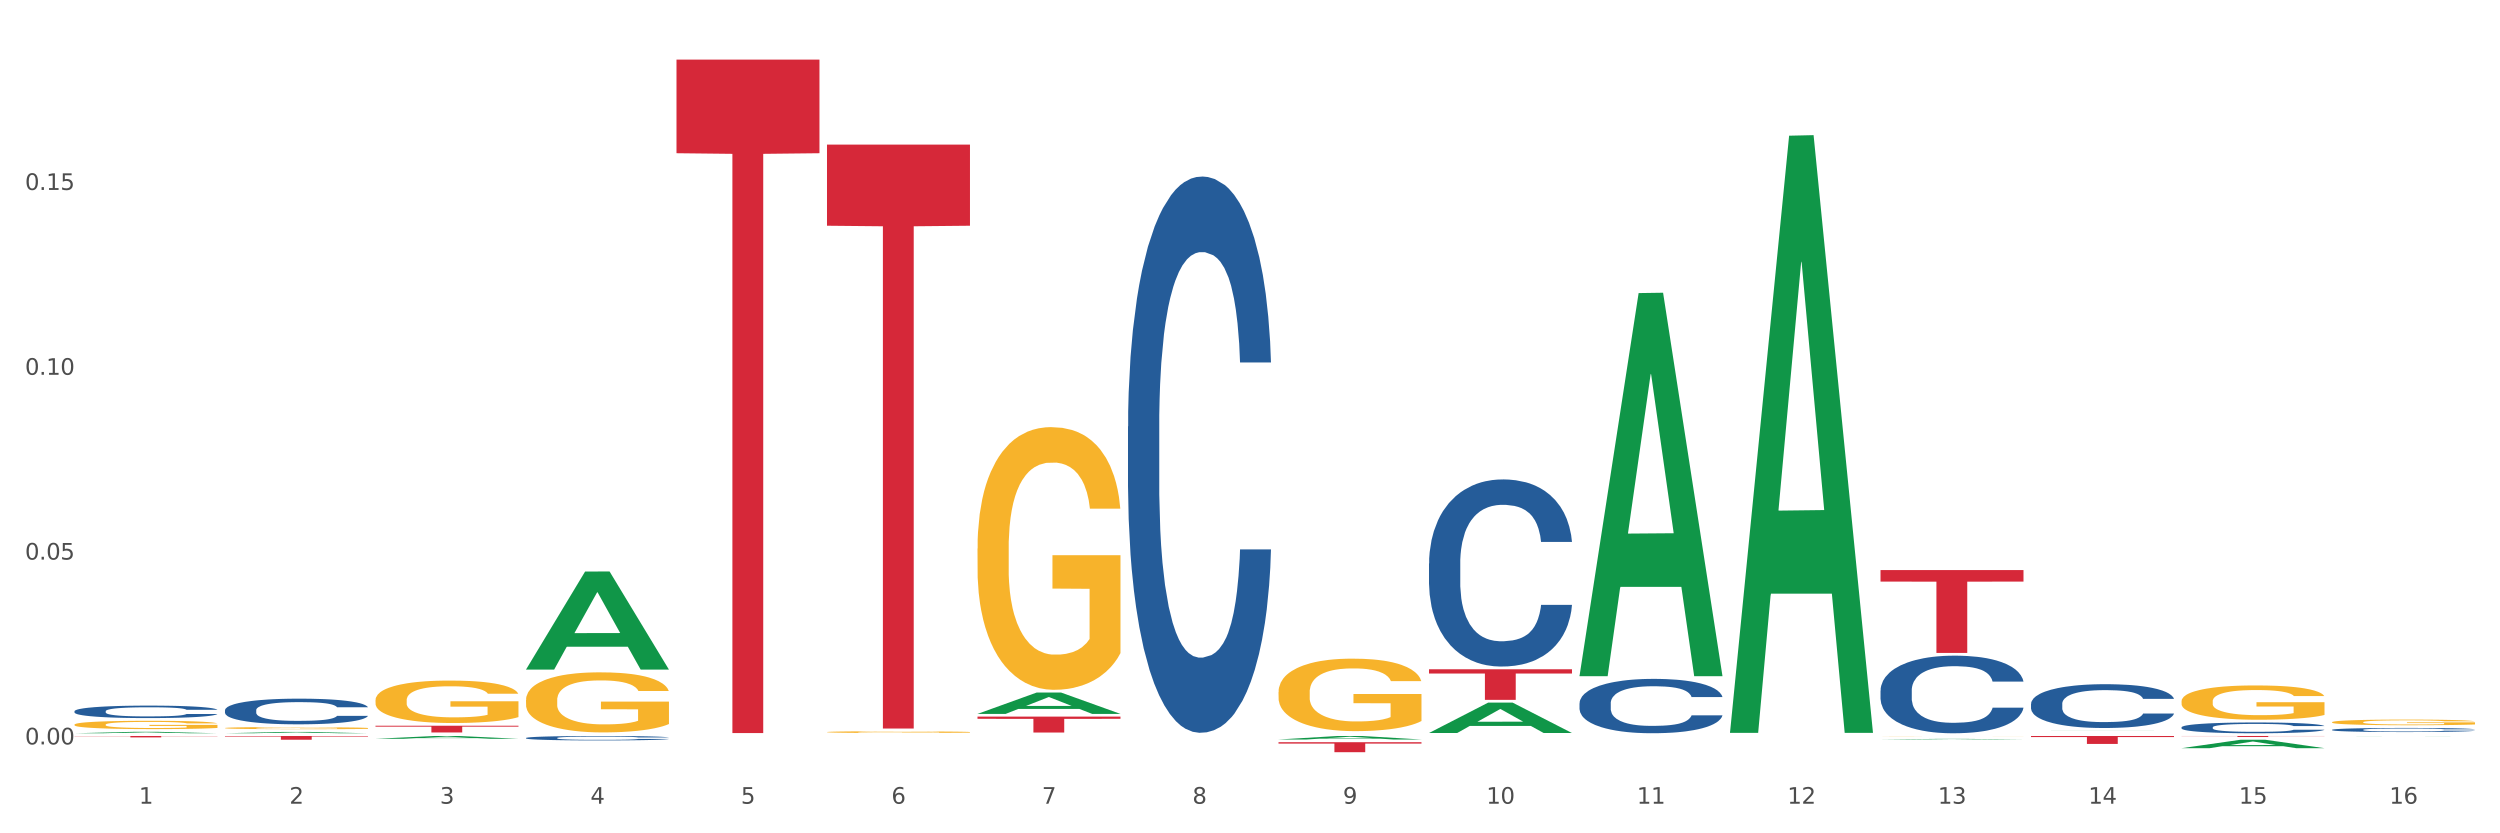 <?xml version="1.0" encoding="utf-8" standalone="no"?>
<!DOCTYPE svg PUBLIC "-//W3C//DTD SVG 1.1//EN"
  "http://www.w3.org/Graphics/SVG/1.1/DTD/svg11.dtd">
<svg xmlns:xlink="http://www.w3.org/1999/xlink" width="1080pt" height="360pt" viewBox="0 0 1080 360" xmlns="http://www.w3.org/2000/svg" version="1.1">
 <rect x="0" y="0" width="1080" height="360" fill="#333333" stroke="none"/>
 <defs>
  <style type="text/css">*{stroke-linejoin: round; stroke-linecap: butt}</style>
 </defs>
 <g id="figure_1">
  <g id="patch_1">
   <path d="M 0 360 
L 1080 360 
L 1080 0 
L 0 0 
z
" style="fill: #ffffff; stroke: #ffffff; stroke-linejoin: miter"/>
  </g>
  <g id="axes_1">
   <g id="matplotlib.axis_1">
    <g id="xtick_1">
     <g id="text_1">
      <!-- 1 -->
      <g style="fill: #4d4d4d" transform="translate(60.004 347.204) scale(0.096 -0.096)">
       <defs>
        <path id="DejaVuSans-31" d="M 794 531 
L 1825 531 
L 1825 4091 
L 703 3866 
L 703 4441 
L 1819 4666 
L 2450 4666 
L 2450 531 
L 3481 531 
L 3481 0 
L 794 0 
L 794 531 
z
" transform="scale(0.016)"/>
       </defs>
       <use xlink:href="#DejaVuSans-31"/>
      </g>
     </g>
    </g>
    <g id="xtick_2">
     <g id="text_2">
      <!-- 2 -->
      <g style="fill: #4d4d4d" transform="translate(125.021 347.204) scale(0.096 -0.096)">
       <defs>
        <path id="DejaVuSans-32" d="M 1228 531 
L 3431 531 
L 3431 0 
L 469 0 
L 469 531 
Q 828 903 1448 1529 
Q 2069 2156 2228 2338 
Q 2531 2678 2651 2914 
Q 2772 3150 2772 3378 
Q 2772 3750 2511 3984 
Q 2250 4219 1831 4219 
Q 1534 4219 1204 4116 
Q 875 4013 500 3803 
L 500 4441 
Q 881 4594 1212 4672 
Q 1544 4750 1819 4750 
Q 2544 4750 2975 4387 
Q 3406 4025 3406 3419 
Q 3406 3131 3298 2873 
Q 3191 2616 2906 2266 
Q 2828 2175 2409 1742 
Q 1991 1309 1228 531 
z
" transform="scale(0.016)"/>
       </defs>
       <use xlink:href="#DejaVuSans-32"/>
      </g>
     </g>
    </g>
    <g id="xtick_3">
     <g id="text_3">
      <!-- 3 -->
      <g style="fill: #4d4d4d" transform="translate(190.039 347.204) scale(0.096 -0.096)">
       <defs>
        <path id="DejaVuSans-33" d="M 2597 2516 
Q 3050 2419 3304 2112 
Q 3559 1806 3559 1356 
Q 3559 666 3084 287 
Q 2609 -91 1734 -91 
Q 1441 -91 1130 -33 
Q 819 25 488 141 
L 488 750 
Q 750 597 1062 519 
Q 1375 441 1716 441 
Q 2309 441 2620 675 
Q 2931 909 2931 1356 
Q 2931 1769 2642 2001 
Q 2353 2234 1838 2234 
L 1294 2234 
L 1294 2753 
L 1863 2753 
Q 2328 2753 2575 2939 
Q 2822 3125 2822 3475 
Q 2822 3834 2567 4026 
Q 2313 4219 1838 4219 
Q 1578 4219 1281 4162 
Q 984 4106 628 3988 
L 628 4550 
Q 988 4650 1302 4700 
Q 1616 4750 1894 4750 
Q 2613 4750 3031 4423 
Q 3450 4097 3450 3541 
Q 3450 3153 3228 2886 
Q 3006 2619 2597 2516 
z
" transform="scale(0.016)"/>
       </defs>
       <use xlink:href="#DejaVuSans-33"/>
      </g>
     </g>
    </g>
    <g id="xtick_4">
     <g id="text_4">
      <!-- 4 -->
      <g style="fill: #4d4d4d" transform="translate(255.056 347.204) scale(0.096 -0.096)">
       <defs>
        <path id="DejaVuSans-34" d="M 2419 4116 
L 825 1625 
L 2419 1625 
L 2419 4116 
z
M 2253 4666 
L 3047 4666 
L 3047 1625 
L 3713 1625 
L 3713 1100 
L 3047 1100 
L 3047 0 
L 2419 0 
L 2419 1100 
L 313 1100 
L 313 1709 
L 2253 4666 
z
" transform="scale(0.016)"/>
       </defs>
       <use xlink:href="#DejaVuSans-34"/>
      </g>
     </g>
    </g>
    <g id="xtick_5">
     <g id="text_5">
      <!-- 5 -->
      <g style="fill: #4d4d4d" transform="translate(320.073 347.204) scale(0.096 -0.096)">
       <defs>
        <path id="DejaVuSans-35" d="M 691 4666 
L 3169 4666 
L 3169 4134 
L 1269 4134 
L 1269 2991 
Q 1406 3038 1543 3061 
Q 1681 3084 1819 3084 
Q 2600 3084 3056 2656 
Q 3513 2228 3513 1497 
Q 3513 744 3044 326 
Q 2575 -91 1722 -91 
Q 1428 -91 1123 -41 
Q 819 9 494 109 
L 494 744 
Q 775 591 1075 516 
Q 1375 441 1709 441 
Q 2250 441 2565 725 
Q 2881 1009 2881 1497 
Q 2881 1984 2565 2268 
Q 2250 2553 1709 2553 
Q 1456 2553 1204 2497 
Q 953 2441 691 2322 
L 691 4666 
z
" transform="scale(0.016)"/>
       </defs>
       <use xlink:href="#DejaVuSans-35"/>
      </g>
     </g>
    </g>
    <g id="xtick_6">
     <g id="text_6">
      <!-- 6 -->
      <g style="fill: #4d4d4d" transform="translate(385.09 347.204) scale(0.096 -0.096)">
       <defs>
        <path id="DejaVuSans-36" d="M 2113 2584 
Q 1688 2584 1439 2293 
Q 1191 2003 1191 1497 
Q 1191 994 1439 701 
Q 1688 409 2113 409 
Q 2538 409 2786 701 
Q 3034 994 3034 1497 
Q 3034 2003 2786 2293 
Q 2538 2584 2113 2584 
z
M 3366 4563 
L 3366 3988 
Q 3128 4100 2886 4159 
Q 2644 4219 2406 4219 
Q 1781 4219 1451 3797 
Q 1122 3375 1075 2522 
Q 1259 2794 1537 2939 
Q 1816 3084 2150 3084 
Q 2853 3084 3261 2657 
Q 3669 2231 3669 1497 
Q 3669 778 3244 343 
Q 2819 -91 2113 -91 
Q 1303 -91 875 529 
Q 447 1150 447 2328 
Q 447 3434 972 4092 
Q 1497 4750 2381 4750 
Q 2619 4750 2861 4703 
Q 3103 4656 3366 4563 
z
" transform="scale(0.016)"/>
       </defs>
       <use xlink:href="#DejaVuSans-36"/>
      </g>
     </g>
    </g>
    <g id="xtick_7">
     <g id="text_7">
      <!-- 7 -->
      <g style="fill: #4d4d4d" transform="translate(450.108 347.204) scale(0.096 -0.096)">
       <defs>
        <path id="DejaVuSans-37" d="M 525 4666 
L 3525 4666 
L 3525 4397 
L 1831 0 
L 1172 0 
L 2766 4134 
L 525 4134 
L 525 4666 
z
" transform="scale(0.016)"/>
       </defs>
       <use xlink:href="#DejaVuSans-37"/>
      </g>
     </g>
    </g>
    <g id="xtick_8">
     <g id="text_8">
      <!-- 8 -->
      <g style="fill: #4d4d4d" transform="translate(515.125 347.204) scale(0.096 -0.096)">
       <defs>
        <path id="DejaVuSans-38" d="M 2034 2216 
Q 1584 2216 1326 1975 
Q 1069 1734 1069 1313 
Q 1069 891 1326 650 
Q 1584 409 2034 409 
Q 2484 409 2743 651 
Q 3003 894 3003 1313 
Q 3003 1734 2745 1975 
Q 2488 2216 2034 2216 
z
M 1403 2484 
Q 997 2584 770 2862 
Q 544 3141 544 3541 
Q 544 4100 942 4425 
Q 1341 4750 2034 4750 
Q 2731 4750 3128 4425 
Q 3525 4100 3525 3541 
Q 3525 3141 3298 2862 
Q 3072 2584 2669 2484 
Q 3125 2378 3379 2068 
Q 3634 1759 3634 1313 
Q 3634 634 3220 271 
Q 2806 -91 2034 -91 
Q 1263 -91 848 271 
Q 434 634 434 1313 
Q 434 1759 690 2068 
Q 947 2378 1403 2484 
z
M 1172 3481 
Q 1172 3119 1398 2916 
Q 1625 2713 2034 2713 
Q 2441 2713 2670 2916 
Q 2900 3119 2900 3481 
Q 2900 3844 2670 4047 
Q 2441 4250 2034 4250 
Q 1625 4250 1398 4047 
Q 1172 3844 1172 3481 
z
" transform="scale(0.016)"/>
       </defs>
       <use xlink:href="#DejaVuSans-38"/>
      </g>
     </g>
    </g>
    <g id="xtick_9">
     <g id="text_9">
      <!-- 9 -->
      <g style="fill: #4d4d4d" transform="translate(580.142 347.204) scale(0.096 -0.096)">
       <defs>
        <path id="DejaVuSans-39" d="M 703 97 
L 703 672 
Q 941 559 1184 500 
Q 1428 441 1663 441 
Q 2288 441 2617 861 
Q 2947 1281 2994 2138 
Q 2813 1869 2534 1725 
Q 2256 1581 1919 1581 
Q 1219 1581 811 2004 
Q 403 2428 403 3163 
Q 403 3881 828 4315 
Q 1253 4750 1959 4750 
Q 2769 4750 3195 4129 
Q 3622 3509 3622 2328 
Q 3622 1225 3098 567 
Q 2575 -91 1691 -91 
Q 1453 -91 1209 -44 
Q 966 3 703 97 
z
M 1959 2075 
Q 2384 2075 2632 2365 
Q 2881 2656 2881 3163 
Q 2881 3666 2632 3958 
Q 2384 4250 1959 4250 
Q 1534 4250 1286 3958 
Q 1038 3666 1038 3163 
Q 1038 2656 1286 2365 
Q 1534 2075 1959 2075 
z
" transform="scale(0.016)"/>
       </defs>
       <use xlink:href="#DejaVuSans-39"/>
      </g>
     </g>
    </g>
    <g id="xtick_10">
     <g id="text_10">
      <!-- 10 -->
      <g style="fill: #4d4d4d" transform="translate(642.105 347.204) scale(0.096 -0.096)">
       <defs>
        <path id="DejaVuSans-30" d="M 2034 4250 
Q 1547 4250 1301 3770 
Q 1056 3291 1056 2328 
Q 1056 1369 1301 889 
Q 1547 409 2034 409 
Q 2525 409 2770 889 
Q 3016 1369 3016 2328 
Q 3016 3291 2770 3770 
Q 2525 4250 2034 4250 
z
M 2034 4750 
Q 2819 4750 3233 4129 
Q 3647 3509 3647 2328 
Q 3647 1150 3233 529 
Q 2819 -91 2034 -91 
Q 1250 -91 836 529 
Q 422 1150 422 2328 
Q 422 3509 836 4129 
Q 1250 4750 2034 4750 
z
" transform="scale(0.016)"/>
       </defs>
       <use xlink:href="#DejaVuSans-31"/>
       <use xlink:href="#DejaVuSans-30" transform="translate(63.623 0)"/>
      </g>
     </g>
    </g>
    <g id="xtick_11">
     <g id="text_11">
      <!-- 11 -->
      <g style="fill: #4d4d4d" transform="translate(707.123 347.204) scale(0.096 -0.096)">
       <use xlink:href="#DejaVuSans-31"/>
       <use xlink:href="#DejaVuSans-31" transform="translate(63.623 0)"/>
      </g>
     </g>
    </g>
    <g id="xtick_12">
     <g id="text_12">
      <!-- 12 -->
      <g style="fill: #4d4d4d" transform="translate(772.14 347.204) scale(0.096 -0.096)">
       <use xlink:href="#DejaVuSans-31"/>
       <use xlink:href="#DejaVuSans-32" transform="translate(63.623 0)"/>
      </g>
     </g>
    </g>
    <g id="xtick_13">
     <g id="text_13">
      <!-- 13 -->
      <g style="fill: #4d4d4d" transform="translate(837.157 347.204) scale(0.096 -0.096)">
       <use xlink:href="#DejaVuSans-31"/>
       <use xlink:href="#DejaVuSans-33" transform="translate(63.623 0)"/>
      </g>
     </g>
    </g>
    <g id="xtick_14">
     <g id="text_14">
      <!-- 14 -->
      <g style="fill: #4d4d4d" transform="translate(902.174 347.204) scale(0.096 -0.096)">
       <use xlink:href="#DejaVuSans-31"/>
       <use xlink:href="#DejaVuSans-34" transform="translate(63.623 0)"/>
      </g>
     </g>
    </g>
    <g id="xtick_15">
     <g id="text_15">
      <!-- 15 -->
      <g style="fill: #4d4d4d" transform="translate(967.192 347.204) scale(0.096 -0.096)">
       <use xlink:href="#DejaVuSans-31"/>
       <use xlink:href="#DejaVuSans-35" transform="translate(63.623 0)"/>
      </g>
     </g>
    </g>
    <g id="xtick_16">
     <g id="text_16">
      <!-- 16 -->
      <g style="fill: #4d4d4d" transform="translate(1032.209 347.204) scale(0.096 -0.096)">
       <use xlink:href="#DejaVuSans-31"/>
       <use xlink:href="#DejaVuSans-36" transform="translate(63.623 0)"/>
      </g>
     </g>
    </g>
    <g id="xtick_17"/>
    <g id="xtick_18"/>
    <g id="xtick_19"/>
    <g id="xtick_20"/>
    <g id="xtick_21"/>
    <g id="xtick_22"/>
    <g id="xtick_23"/>
    <g id="xtick_24"/>
    <g id="xtick_25"/>
    <g id="xtick_26"/>
    <g id="xtick_27"/>
    <g id="xtick_28"/>
    <g id="xtick_29"/>
    <g id="xtick_30"/>
    <g id="xtick_31"/>
   </g>
   <g id="matplotlib.axis_2">
    <g id="ytick_1">
     <g id="text_17">
      <!-- 0.00 -->
      <g style="fill: #4d4d4d" transform="translate(10.8 321.591) scale(0.096 -0.096)">
       <defs>
        <path id="DejaVuSans-2e" d="M 684 794 
L 1344 794 
L 1344 0 
L 684 0 
L 684 794 
z
" transform="scale(0.016)"/>
       </defs>
       <use xlink:href="#DejaVuSans-30"/>
       <use xlink:href="#DejaVuSans-2e" transform="translate(63.623 0)"/>
       <use xlink:href="#DejaVuSans-30" transform="translate(95.41 0)"/>
       <use xlink:href="#DejaVuSans-30" transform="translate(159.033 0)"/>
      </g>
     </g>
    </g>
    <g id="ytick_2">
     <g id="text_18">
      <!-- 0.05 -->
      <g style="fill: #4d4d4d" transform="translate(10.8 241.746) scale(0.096 -0.096)">
       <use xlink:href="#DejaVuSans-30"/>
       <use xlink:href="#DejaVuSans-2e" transform="translate(63.623 0)"/>
       <use xlink:href="#DejaVuSans-30" transform="translate(95.41 0)"/>
       <use xlink:href="#DejaVuSans-35" transform="translate(159.033 0)"/>
      </g>
     </g>
    </g>
    <g id="ytick_3">
     <g id="text_19">
      <!-- 0.10 -->
      <g style="fill: #4d4d4d" transform="translate(10.8 161.901) scale(0.096 -0.096)">
       <use xlink:href="#DejaVuSans-30"/>
       <use xlink:href="#DejaVuSans-2e" transform="translate(63.623 0)"/>
       <use xlink:href="#DejaVuSans-31" transform="translate(95.41 0)"/>
       <use xlink:href="#DejaVuSans-30" transform="translate(159.033 0)"/>
      </g>
     </g>
    </g>
    <g id="ytick_4">
     <g id="text_20">
      <!-- 0.15 -->
      <g style="fill: #4d4d4d" transform="translate(10.8 82.057) scale(0.096 -0.096)">
       <use xlink:href="#DejaVuSans-30"/>
       <use xlink:href="#DejaVuSans-2e" transform="translate(63.623 0)"/>
       <use xlink:href="#DejaVuSans-31" transform="translate(95.41 0)"/>
       <use xlink:href="#DejaVuSans-35" transform="translate(159.033 0)"/>
      </g>
     </g>
    </g>
    <g id="ytick_5"/>
    <g id="ytick_6"/>
    <g id="ytick_7"/>
    <g id="ytick_8"/>
   </g>
   <g id="PolyCollection_1">
    <path d="M 97.192 314.51 
L 97.265 314.509 
L 97.265 314.478 
L 97.411 314.451 
L 98.14 314.387 
L 99.234 314.334 
L 100.036 314.306 
L 100.838 314.283 
L 101.786 314.26 
L 102.953 314.236 
L 105.068 314.201 
L 106.381 314.183 
L 107.985 314.164 
L 110.902 314.137 
L 113.017 314.122 
L 115.204 314.109 
L 118.778 314.093 
L 121.111 314.087 
L 123.591 314.081 
L 126.58 314.078 
L 128.841 314.077 
L 133.8 314.08 
L 138.03 314.087 
L 140.071 314.093 
L 142.697 314.104 
L 144.082 314.111 
L 146.343 314.124 
L 148.676 314.142 
L 150.281 314.158 
L 152.687 314.187 
L 154.51 314.216 
L 156.188 314.252 
L 157.063 314.276 
L 157.719 314.299 
L 158.302 314.326 
L 158.886 314.368 
L 145.759 314.368 
L 145.249 314.338 
L 144.447 314.31 
L 143.28 314.282 
L 142.259 314.265 
L 140.509 314.244 
L 138.905 314.23 
L 137.227 314.22 
L 135.185 314.211 
L 133.581 314.207 
L 131.321 314.204 
L 126.872 314.205 
L 123.882 314.211 
L 121.84 314.22 
L 120.528 314.228 
L 119.361 314.236 
L 118.048 314.248 
L 116.517 314.266 
L 115.423 314.282 
L 114.329 314.303 
L 113.454 314.323 
L 112.652 314.347 
L 111.996 314.373 
L 111.485 314.399 
L 111.048 314.432 
L 110.683 314.486 
L 110.683 314.603 
L 110.829 314.629 
L 111.194 314.664 
L 111.631 314.691 
L 112.36 314.722 
L 113.017 314.744 
L 114.256 314.775 
L 115.642 314.8 
L 116.736 314.816 
L 117.83 314.83 
L 119.726 314.849 
L 121.84 314.864 
L 123.664 314.874 
L 126.143 314.882 
L 127.82 314.886 
L 129.279 314.887 
L 132.852 314.887 
L 135.404 314.885 
L 138.248 314.879 
L 140.436 314.871 
L 142.259 314.862 
L 144.301 314.846 
L 145.614 314.832 
L 145.614 314.653 
L 129.57 314.652 
L 129.57 314.534 
L 158.959 314.534 
L 158.959 314.882 
L 157.719 314.9 
L 156.333 314.916 
L 154.875 314.931 
L 152.687 314.949 
L 150.062 314.966 
L 147.728 314.978 
L 145.249 314.988 
L 142.332 314.998 
L 138.54 315.006 
L 136.206 315.01 
L 133.289 315.012 
L 129.862 315.013 
L 126.872 315.011 
L 123.955 315.007 
L 120.892 314.999 
L 117.903 314.988 
L 115.642 314.977 
L 113.381 314.963 
L 110.975 314.945 
L 109.079 314.928 
L 107.62 314.913 
L 106.016 314.893 
L 104.266 314.868 
L 102.953 314.845 
L 101.786 314.821 
L 100.547 314.79 
L 99.672 314.763 
L 98.797 314.73 
L 98.286 314.705 
L 97.703 314.667 
L 97.265 314.613 
L 97.192 314.51 
z
" clip-path="url(#pe0a445ef1d)" style="fill: #f7b32b"/>
    <path d="M 32.175 313.043 
L 32.248 313.04 
L 32.248 312.922 
L 32.394 312.82 
L 33.123 312.574 
L 34.217 312.371 
L 35.019 312.263 
L 35.821 312.174 
L 36.769 312.085 
L 37.936 311.994 
L 40.051 311.859 
L 41.363 311.79 
L 42.968 311.718 
L 45.885 311.613 
L 47.999 311.554 
L 50.187 311.505 
L 53.76 311.446 
L 56.094 311.419 
L 58.573 311.4 
L 61.563 311.387 
L 63.824 311.383 
L 68.783 311.393 
L 73.012 311.423 
L 75.054 311.446 
L 77.679 311.485 
L 79.065 311.511 
L 81.326 311.564 
L 83.659 311.633 
L 85.263 311.692 
L 87.67 311.803 
L 89.493 311.915 
L 91.17 312.053 
L 92.045 312.148 
L 92.702 312.236 
L 93.285 312.338 
L 93.868 312.499 
L 80.742 312.499 
L 80.232 312.384 
L 79.43 312.276 
L 78.263 312.171 
L 77.242 312.105 
L 75.492 312.023 
L 73.887 311.971 
L 72.21 311.931 
L 70.168 311.898 
L 68.564 311.882 
L 66.303 311.869 
L 61.855 311.872 
L 58.865 311.898 
L 56.823 311.931 
L 55.511 311.961 
L 54.344 311.994 
L 53.031 312.04 
L 51.5 312.108 
L 50.406 312.171 
L 49.312 312.249 
L 48.437 312.328 
L 47.635 312.42 
L 46.979 312.519 
L 46.468 312.62 
L 46.031 312.745 
L 45.666 312.952 
L 45.666 313.401 
L 45.812 313.503 
L 46.176 313.637 
L 46.614 313.739 
L 47.343 313.86 
L 47.999 313.942 
L 49.239 314.06 
L 50.625 314.159 
L 51.719 314.221 
L 52.812 314.274 
L 54.708 314.346 
L 56.823 314.405 
L 58.646 314.441 
L 61.126 314.474 
L 62.803 314.487 
L 64.261 314.494 
L 67.835 314.494 
L 70.387 314.484 
L 73.231 314.461 
L 75.419 314.431 
L 77.242 314.395 
L 79.284 314.336 
L 80.596 314.28 
L 80.596 313.595 
L 64.553 313.591 
L 64.553 313.135 
L 93.941 313.135 
L 93.941 314.474 
L 92.702 314.543 
L 91.316 314.605 
L 89.858 314.661 
L 87.67 314.73 
L 85.045 314.795 
L 82.711 314.841 
L 80.232 314.881 
L 77.315 314.917 
L 73.523 314.95 
L 71.189 314.963 
L 68.272 314.973 
L 64.845 314.976 
L 61.855 314.969 
L 58.938 314.953 
L 55.875 314.923 
L 52.885 314.881 
L 50.625 314.838 
L 48.364 314.786 
L 45.958 314.717 
L 44.062 314.651 
L 42.603 314.592 
L 40.999 314.517 
L 39.249 314.418 
L 37.936 314.33 
L 36.769 314.238 
L 35.529 314.12 
L 34.654 314.018 
L 33.779 313.89 
L 33.269 313.795 
L 32.685 313.647 
L 32.248 313.44 
L 32.175 313.043 
z
" clip-path="url(#pe0a445ef1d)" style="fill: #f7b32b"/>
    <path d="M 1007.434 317.982 
L 1007.497 317.982 
L 1032.968 317.943 
L 1043.538 317.943 
L 1069.2 317.982 
L 1056.974 317.982 
L 1051.434 317.973 
L 1025.136 317.973 
L 1024.945 317.973 
L 1019.596 317.982 
L 1007.434 317.982 
L 1007.434 317.982 
L 1028.447 317.968 
L 1048.123 317.967 
L 1038.38 317.951 
L 1038.253 317.951 
L 1038.126 317.952 
L 1028.383 317.967 
L 1028.447 317.968 
L 1007.434 317.982 
z
" clip-path="url(#pe0a445ef1d)" style="fill: #109648"/>
    <path d="M 162.209 302.48 
L 162.282 302.463 
L 162.282 301.86 
L 162.428 301.341 
L 163.157 300.085 
L 164.251 299.046 
L 165.054 298.493 
L 165.856 298.041 
L 166.804 297.589 
L 167.97 297.12 
L 170.085 296.433 
L 171.398 296.081 
L 173.002 295.713 
L 175.919 295.177 
L 178.034 294.875 
L 180.222 294.624 
L 183.795 294.322 
L 186.128 294.188 
L 188.608 294.088 
L 191.598 294.021 
L 193.858 294.004 
L 198.817 294.054 
L 203.047 294.205 
L 205.089 294.322 
L 207.714 294.523 
L 209.099 294.657 
L 211.36 294.925 
L 213.694 295.277 
L 215.298 295.579 
L 217.704 296.148 
L 219.528 296.718 
L 221.205 297.421 
L 222.08 297.907 
L 222.736 298.359 
L 223.32 298.879 
L 223.903 299.699 
L 210.777 299.699 
L 210.266 299.113 
L 209.464 298.56 
L 208.297 298.024 
L 207.276 297.689 
L 205.526 297.27 
L 203.922 297.002 
L 202.245 296.801 
L 200.203 296.634 
L 198.598 296.55 
L 196.338 296.483 
L 191.889 296.5 
L 188.9 296.634 
L 186.858 296.801 
L 185.545 296.952 
L 184.378 297.12 
L 183.066 297.354 
L 181.534 297.706 
L 180.44 298.024 
L 179.347 298.426 
L 178.471 298.828 
L 177.669 299.297 
L 177.013 299.8 
L 176.503 300.319 
L 176.065 300.956 
L 175.7 302.011 
L 175.7 304.306 
L 175.846 304.825 
L 176.211 305.512 
L 176.648 306.031 
L 177.378 306.651 
L 178.034 307.07 
L 179.274 307.673 
L 180.659 308.175 
L 181.753 308.493 
L 182.847 308.761 
L 184.743 309.13 
L 186.858 309.431 
L 188.681 309.616 
L 191.16 309.783 
L 192.837 309.85 
L 194.296 309.884 
L 197.869 309.884 
L 200.422 309.833 
L 203.266 309.716 
L 205.453 309.565 
L 207.276 309.381 
L 209.318 309.08 
L 210.631 308.795 
L 210.631 305.294 
L 194.588 305.277 
L 194.588 302.949 
L 223.976 302.949 
L 223.976 309.783 
L 222.736 310.135 
L 221.351 310.453 
L 219.892 310.738 
L 217.704 311.09 
L 215.079 311.425 
L 212.746 311.659 
L 210.266 311.86 
L 207.349 312.044 
L 203.557 312.212 
L 201.224 312.279 
L 198.307 312.329 
L 194.879 312.346 
L 191.889 312.312 
L 188.972 312.229 
L 185.91 312.078 
L 182.92 311.86 
L 180.659 311.642 
L 178.399 311.374 
L 175.992 311.023 
L 174.096 310.688 
L 172.638 310.386 
L 171.033 310.001 
L 169.283 309.498 
L 167.97 309.046 
L 166.804 308.577 
L 165.564 307.974 
L 164.689 307.455 
L 163.814 306.802 
L 163.303 306.316 
L 162.72 305.562 
L 162.282 304.507 
L 162.209 302.48 
z
" clip-path="url(#pe0a445ef1d)" style="fill: #f7b32b"/>
    <path d="M 877.399 304.077 
L 877.472 304.059 
L 877.472 303.576 
L 877.691 302.919 
L 878.494 301.709 
L 879.516 300.793 
L 881.269 299.721 
L 882.218 299.272 
L 883.459 298.771 
L 886.014 297.958 
L 888.935 297.267 
L 890.979 296.887 
L 892.512 296.645 
L 895.944 296.213 
L 897.915 296.023 
L 899.959 295.867 
L 901.711 295.763 
L 904.632 295.642 
L 906.968 295.59 
L 909.67 295.573 
L 911.933 295.59 
L 914.926 295.66 
L 919.307 295.867 
L 920.986 295.988 
L 923.249 296.195 
L 925.586 296.472 
L 927.484 296.748 
L 929.674 297.146 
L 931.938 297.665 
L 934.128 298.321 
L 935.661 298.926 
L 936.902 299.566 
L 937.997 300.343 
L 938.8 301.19 
L 939.166 301.899 
L 925.805 301.899 
L 925.44 301.26 
L 924.71 300.568 
L 923.979 300.102 
L 923.176 299.721 
L 921.935 299.289 
L 920.84 299.013 
L 919.015 298.684 
L 917.336 298.477 
L 915.948 298.356 
L 914.269 298.252 
L 910.692 298.148 
L 908.136 298.148 
L 906.53 298.183 
L 904.559 298.269 
L 902.88 298.39 
L 900.908 298.598 
L 899.375 298.823 
L 897.842 299.116 
L 896.966 299.324 
L 895.652 299.704 
L 894.775 300.015 
L 893.607 300.551 
L 892.95 300.931 
L 891.782 301.916 
L 891.271 302.642 
L 891.052 303.143 
L 890.906 303.697 
L 890.906 306.393 
L 891.344 307.603 
L 891.709 308.121 
L 892.293 308.709 
L 893.388 309.469 
L 894.995 310.212 
L 896.674 310.748 
L 898.061 311.077 
L 899.375 311.319 
L 900.689 311.509 
L 902.296 311.682 
L 903.61 311.785 
L 905.581 311.889 
L 907.917 311.941 
L 909.743 311.941 
L 913.466 311.854 
L 915.145 311.768 
L 916.751 311.647 
L 918.504 311.457 
L 919.891 311.25 
L 920.694 311.094 
L 922.008 310.766 
L 923.03 310.42 
L 923.906 310.022 
L 924.491 309.677 
L 925.148 309.158 
L 925.659 308.571 
L 925.805 308.259 
L 939.166 308.259 
L 938.873 308.882 
L 938.362 309.487 
L 937.34 310.299 
L 936.537 310.766 
L 935.296 311.336 
L 933.982 311.82 
L 932.157 312.356 
L 930.477 312.753 
L 928.725 313.099 
L 926.827 313.41 
L 923.395 313.842 
L 922.154 313.963 
L 919.526 314.17 
L 917.482 314.291 
L 914.488 314.412 
L 911.422 314.482 
L 908.209 314.499 
L 905.362 314.464 
L 902.223 314.361 
L 900.251 314.257 
L 898.061 314.101 
L 895.506 313.859 
L 893.096 313.566 
L 890.833 313.22 
L 888.716 312.822 
L 886.744 312.373 
L 884.189 311.63 
L 882.291 310.904 
L 880.904 310.23 
L 879.954 309.659 
L 879.005 308.933 
L 878.494 308.432 
L 877.691 307.222 
L 877.399 306.099 
L 877.399 304.077 
z
" clip-path="url(#pe0a445ef1d)" style="fill: #255c99"/>
    <path d="M 942.416 317.943 
L 1004.183 317.943 
L 1004.183 318.006 
L 979.886 318.006 
L 979.886 318.392 
L 966.567 318.392 
L 966.567 318.006 
L 942.416 318.006 
L 942.416 317.944 
L 942.416 317.943 
z
" clip-path="url(#pe0a445ef1d)" style="fill: #d62839"/>
    <path d="M 812.382 246.27 
L 874.148 246.27 
L 874.148 251.246 
L 849.852 251.28 
L 849.852 282.077 
L 836.532 282.077 
L 836.532 251.28 
L 812.382 251.246 
L 812.382 246.304 
L 812.382 246.27 
z
" clip-path="url(#pe0a445ef1d)" style="fill: #d62839"/>
    <path d="M 877.399 317.943 
L 939.166 317.943 
L 939.166 318.42 
L 914.869 318.423 
L 914.869 321.374 
L 901.549 321.374 
L 901.549 318.423 
L 877.399 318.42 
L 877.399 317.946 
L 877.399 317.943 
z
" clip-path="url(#pe0a445ef1d)" style="fill: #d62839"/>
    <path d="M 617.33 289.121 
L 679.097 289.121 
L 679.097 290.96 
L 654.8 290.972 
L 654.8 302.356 
L 641.481 302.356 
L 641.481 290.972 
L 617.33 290.96 
L 617.33 289.133 
L 617.33 289.121 
z
" clip-path="url(#pe0a445ef1d)" style="fill: #d62839"/>
    <path d="M 162.209 313.515 
L 223.976 313.515 
L 223.976 313.92 
L 199.679 313.923 
L 199.679 316.433 
L 186.36 316.433 
L 186.36 313.923 
L 162.209 313.92 
L 162.209 313.517 
L 162.209 313.515 
z
" clip-path="url(#pe0a445ef1d)" style="fill: #d62839"/>
    <path d="M 357.261 62.456 
L 419.028 62.456 
L 419.028 97.514 
L 394.731 97.751 
L 394.731 314.735 
L 381.412 314.735 
L 381.412 97.751 
L 357.261 97.514 
L 357.261 62.693 
L 357.261 62.456 
z
" clip-path="url(#pe0a445ef1d)" style="fill: #d62839"/>
    <path d="M 422.278 309.579 
L 484.045 309.579 
L 484.045 310.534 
L 459.748 310.541 
L 459.748 316.456 
L 446.429 316.456 
L 446.429 310.541 
L 422.278 310.534 
L 422.278 309.585 
L 422.278 309.579 
z
" clip-path="url(#pe0a445ef1d)" style="fill: #d62839"/>
    <path d="M 292.244 25.759 
L 354.01 25.759 
L 354.01 66.19 
L 329.714 66.464 
L 329.714 316.698 
L 316.394 316.698 
L 316.394 66.464 
L 292.244 66.19 
L 292.244 26.033 
L 292.244 25.759 
z
" clip-path="url(#pe0a445ef1d)" style="fill: #d62839"/>
    <path d="M 32.175 317.943 
L 93.941 317.943 
L 93.941 318.028 
L 69.645 318.028 
L 69.645 318.551 
L 56.325 318.551 
L 56.325 318.028 
L 32.175 318.028 
L 32.175 317.944 
L 32.175 317.943 
z
" clip-path="url(#pe0a445ef1d)" style="fill: #d62839"/>
    <path d="M 97.192 317.943 
L 158.959 317.943 
L 158.959 318.168 
L 134.662 318.169 
L 134.662 319.558 
L 121.343 319.558 
L 121.343 318.169 
L 97.192 318.168 
L 97.192 317.945 
L 97.192 317.943 
z
" clip-path="url(#pe0a445ef1d)" style="fill: #d62839"/>
    <path d="M 32.175 307.244 
L 32.248 307.239 
L 32.248 307.101 
L 32.467 306.914 
L 33.27 306.569 
L 34.292 306.308 
L 36.045 306.003 
L 36.994 305.875 
L 38.235 305.732 
L 40.79 305.5 
L 43.711 305.303 
L 45.755 305.195 
L 47.288 305.126 
L 50.72 305.003 
L 52.691 304.948 
L 54.735 304.904 
L 56.487 304.875 
L 59.408 304.84 
L 61.744 304.825 
L 64.445 304.82 
L 66.709 304.825 
L 69.702 304.845 
L 74.083 304.904 
L 75.762 304.939 
L 78.025 304.998 
L 80.362 305.076 
L 82.26 305.155 
L 84.45 305.269 
L 86.713 305.416 
L 88.904 305.604 
L 90.437 305.776 
L 91.678 305.958 
L 92.773 306.18 
L 93.576 306.421 
L 93.941 306.623 
L 80.581 306.623 
L 80.216 306.441 
L 79.485 306.244 
L 78.755 306.111 
L 77.952 306.003 
L 76.711 305.879 
L 75.616 305.801 
L 73.791 305.707 
L 72.111 305.648 
L 70.724 305.613 
L 69.045 305.584 
L 65.468 305.554 
L 62.912 305.554 
L 61.306 305.564 
L 59.335 305.589 
L 57.655 305.623 
L 55.684 305.682 
L 54.151 305.746 
L 52.618 305.83 
L 51.742 305.889 
L 50.427 305.998 
L 49.551 306.086 
L 48.383 306.239 
L 47.726 306.347 
L 46.558 306.628 
L 46.047 306.835 
L 45.828 306.978 
L 45.682 307.136 
L 45.682 307.904 
L 46.12 308.249 
L 46.485 308.397 
L 47.069 308.564 
L 48.164 308.781 
L 49.77 308.993 
L 51.45 309.146 
L 52.837 309.239 
L 54.151 309.308 
L 55.465 309.362 
L 57.071 309.412 
L 58.386 309.441 
L 60.357 309.471 
L 62.693 309.486 
L 64.518 309.486 
L 68.242 309.461 
L 69.921 309.436 
L 71.527 309.402 
L 73.28 309.348 
L 74.667 309.288 
L 75.47 309.244 
L 76.784 309.151 
L 77.806 309.052 
L 78.682 308.939 
L 79.266 308.84 
L 79.923 308.692 
L 80.435 308.525 
L 80.581 308.436 
L 93.941 308.436 
L 93.649 308.614 
L 93.138 308.786 
L 92.116 309.018 
L 91.313 309.151 
L 90.072 309.313 
L 88.758 309.451 
L 86.932 309.604 
L 85.253 309.717 
L 83.501 309.816 
L 81.603 309.904 
L 78.171 310.027 
L 76.93 310.062 
L 74.302 310.121 
L 72.257 310.156 
L 69.264 310.19 
L 66.198 310.21 
L 62.985 310.215 
L 60.138 310.205 
L 56.998 310.175 
L 55.027 310.146 
L 52.837 310.101 
L 50.281 310.032 
L 47.872 309.949 
L 45.609 309.85 
L 43.492 309.737 
L 41.52 309.609 
L 38.965 309.397 
L 37.067 309.19 
L 35.679 308.998 
L 34.73 308.835 
L 33.781 308.628 
L 33.27 308.485 
L 32.467 308.141 
L 32.175 307.82 
L 32.175 307.244 
z
" clip-path="url(#pe0a445ef1d)" style="fill: #255c99"/>
    <path d="M 942.416 323.209 
L 942.48 323.205 
L 967.951 319.565 
L 978.521 319.561 
L 1004.183 323.216 
L 991.957 323.216 
L 986.417 322.365 
L 960.118 322.365 
L 959.927 322.378 
L 954.579 323.216 
L 942.416 323.216 
L 942.416 323.209 
L 963.43 321.857 
L 983.106 321.853 
L 973.363 320.34 
L 973.236 320.333 
L 973.109 320.344 
L 963.366 321.853 
L 963.43 321.857 
L 942.416 323.209 
z
" clip-path="url(#pe0a445ef1d)" style="fill: #109648"/>
    <path d="M 552.313 320.633 
L 614.079 320.633 
L 614.079 321.233 
L 589.783 321.237 
L 589.783 324.95 
L 576.463 324.95 
L 576.463 321.237 
L 552.313 321.233 
L 552.313 320.638 
L 552.313 320.633 
z
" clip-path="url(#pe0a445ef1d)" style="fill: #d62839"/>
    <path d="M 97.192 306.801 
L 97.265 306.791 
L 97.265 306.508 
L 97.484 306.123 
L 98.287 305.414 
L 99.31 304.877 
L 101.062 304.249 
L 102.011 303.986 
L 103.252 303.692 
L 105.807 303.216 
L 108.728 302.811 
L 110.772 302.588 
L 112.305 302.446 
L 115.737 302.193 
L 117.708 302.082 
L 119.752 301.991 
L 121.505 301.93 
L 124.425 301.859 
L 126.761 301.829 
L 129.463 301.819 
L 131.726 301.829 
L 134.719 301.869 
L 139.1 301.991 
L 140.779 302.062 
L 143.042 302.183 
L 145.379 302.345 
L 147.277 302.507 
L 149.467 302.74 
L 151.731 303.044 
L 153.921 303.429 
L 155.454 303.783 
L 156.695 304.158 
L 157.79 304.614 
L 158.594 305.11 
L 158.959 305.525 
L 145.598 305.525 
L 145.233 305.151 
L 144.503 304.745 
L 143.773 304.472 
L 142.969 304.249 
L 141.728 303.996 
L 140.633 303.834 
L 138.808 303.642 
L 137.129 303.52 
L 135.741 303.449 
L 134.062 303.388 
L 130.485 303.328 
L 127.929 303.328 
L 126.323 303.348 
L 124.352 303.399 
L 122.673 303.469 
L 120.701 303.591 
L 119.168 303.723 
L 117.635 303.895 
L 116.759 304.016 
L 115.445 304.239 
L 114.569 304.421 
L 113.4 304.735 
L 112.743 304.958 
L 111.575 305.535 
L 111.064 305.961 
L 110.845 306.255 
L 110.699 306.579 
L 110.699 308.159 
L 111.137 308.867 
L 111.502 309.171 
L 112.086 309.516 
L 113.181 309.961 
L 114.788 310.397 
L 116.467 310.711 
L 117.854 310.903 
L 119.168 311.045 
L 120.482 311.156 
L 122.089 311.258 
L 123.403 311.318 
L 125.374 311.379 
L 127.71 311.41 
L 129.536 311.41 
L 133.259 311.359 
L 134.938 311.308 
L 136.545 311.237 
L 138.297 311.126 
L 139.684 311.004 
L 140.487 310.913 
L 141.801 310.721 
L 142.823 310.518 
L 143.7 310.285 
L 144.284 310.083 
L 144.941 309.779 
L 145.452 309.435 
L 145.598 309.252 
L 158.959 309.252 
L 158.667 309.617 
L 158.156 309.971 
L 157.133 310.447 
L 156.33 310.721 
L 155.089 311.055 
L 153.775 311.339 
L 151.95 311.653 
L 150.27 311.886 
L 148.518 312.088 
L 146.62 312.27 
L 143.188 312.524 
L 141.947 312.594 
L 139.319 312.716 
L 137.275 312.787 
L 134.281 312.858 
L 131.215 312.898 
L 128.002 312.908 
L 125.155 312.888 
L 122.016 312.827 
L 120.044 312.767 
L 117.854 312.676 
L 115.299 312.534 
L 112.889 312.362 
L 110.626 312.159 
L 108.509 311.926 
L 106.538 311.663 
L 103.982 311.227 
L 102.084 310.802 
L 100.697 310.407 
L 99.748 310.073 
L 98.798 309.647 
L 98.287 309.354 
L 97.484 308.645 
L 97.192 307.986 
L 97.192 306.801 
z
" clip-path="url(#pe0a445ef1d)" style="fill: #255c99"/>
    <path d="M 227.227 318.806 
L 227.3 318.805 
L 227.3 318.755 
L 227.519 318.689 
L 228.322 318.566 
L 229.344 318.473 
L 231.096 318.364 
L 232.045 318.319 
L 233.287 318.268 
L 235.842 318.185 
L 238.762 318.115 
L 240.807 318.077 
L 242.34 318.052 
L 245.771 318.008 
L 247.743 317.989 
L 249.787 317.973 
L 251.539 317.963 
L 254.459 317.95 
L 256.796 317.945 
L 259.497 317.943 
L 261.76 317.945 
L 264.754 317.952 
L 269.134 317.973 
L 270.814 317.985 
L 273.077 318.006 
L 275.413 318.034 
L 277.312 318.063 
L 279.502 318.103 
L 281.765 318.156 
L 283.955 318.222 
L 285.489 318.284 
L 286.73 318.348 
L 287.825 318.427 
L 288.628 318.513 
L 288.993 318.585 
L 275.632 318.585 
L 275.267 318.52 
L 274.537 318.45 
L 273.807 318.403 
L 273.004 318.364 
L 271.763 318.32 
L 270.668 318.292 
L 268.842 318.259 
L 267.163 318.238 
L 265.776 318.226 
L 264.097 318.215 
L 260.519 318.205 
L 257.964 318.205 
L 256.358 318.208 
L 254.386 318.217 
L 252.707 318.229 
L 250.736 318.25 
L 249.203 318.273 
L 247.669 318.303 
L 246.793 318.324 
L 245.479 318.363 
L 244.603 318.394 
L 243.435 318.448 
L 242.778 318.487 
L 241.61 318.587 
L 241.099 318.661 
L 240.88 318.712 
L 240.734 318.768 
L 240.734 319.041 
L 241.172 319.164 
L 241.537 319.217 
L 242.121 319.276 
L 243.216 319.354 
L 244.822 319.429 
L 246.501 319.483 
L 247.889 319.517 
L 249.203 319.541 
L 250.517 319.561 
L 252.123 319.578 
L 253.437 319.589 
L 255.409 319.599 
L 257.745 319.605 
L 259.57 319.605 
L 263.294 319.596 
L 264.973 319.587 
L 266.579 319.575 
L 268.331 319.555 
L 269.718 319.534 
L 270.522 319.519 
L 271.836 319.485 
L 272.858 319.45 
L 273.734 319.41 
L 274.318 319.375 
L 274.975 319.322 
L 275.486 319.262 
L 275.632 319.231 
L 288.993 319.231 
L 288.701 319.294 
L 288.19 319.355 
L 287.168 319.438 
L 286.365 319.485 
L 285.124 319.543 
L 283.809 319.592 
L 281.984 319.647 
L 280.305 319.687 
L 278.553 319.722 
L 276.654 319.754 
L 273.223 319.797 
L 271.982 319.81 
L 269.353 319.831 
L 267.309 319.843 
L 264.316 319.855 
L 261.249 319.862 
L 258.037 319.864 
L 255.19 319.861 
L 252.05 319.85 
L 250.079 319.84 
L 247.889 319.824 
L 245.333 319.799 
L 242.924 319.769 
L 240.661 319.734 
L 238.543 319.694 
L 236.572 319.648 
L 234.017 319.573 
L 232.118 319.499 
L 230.731 319.431 
L 229.782 319.373 
L 228.833 319.299 
L 228.322 319.248 
L 227.519 319.126 
L 227.227 319.012 
L 227.227 318.806 
z
" clip-path="url(#pe0a445ef1d)" style="fill: #255c99"/>
    <path d="M 877.399 315.703 
L 877.463 315.703 
L 902.933 315.668 
L 913.504 315.668 
L 939.166 315.703 
L 926.94 315.703 
L 921.4 315.694 
L 895.101 315.694 
L 894.91 315.695 
L 889.561 315.703 
L 877.399 315.703 
L 877.399 315.703 
L 898.412 315.69 
L 918.089 315.69 
L 908.346 315.675 
L 908.219 315.675 
L 908.091 315.675 
L 898.349 315.69 
L 898.412 315.69 
L 877.399 315.703 
z
" clip-path="url(#pe0a445ef1d)" style="fill: #109648"/>
    <path d="M 747.365 316.115 
L 747.428 315.872 
L 772.899 58.622 
L 783.469 58.379 
L 809.131 316.6 
L 796.905 316.6 
L 791.365 256.47 
L 765.067 256.47 
L 764.876 257.439 
L 759.527 316.6 
L 747.365 316.6 
L 747.365 316.115 
L 768.378 220.585 
L 788.054 220.343 
L 778.312 113.418 
L 778.184 112.933 
L 778.057 113.66 
L 768.314 220.343 
L 768.378 220.585 
L 747.365 316.115 
z
" clip-path="url(#pe0a445ef1d)" style="fill: #109648"/>
    <path d="M 812.382 319.472 
L 812.446 319.472 
L 837.916 319.18 
L 848.487 319.18 
L 874.148 319.473 
L 861.922 319.473 
L 856.382 319.405 
L 830.084 319.405 
L 829.893 319.406 
L 824.544 319.473 
L 812.382 319.473 
L 812.382 319.472 
L 833.395 319.364 
L 853.071 319.364 
L 843.329 319.243 
L 843.201 319.242 
L 843.074 319.243 
L 833.332 319.364 
L 833.395 319.364 
L 812.382 319.472 
z
" clip-path="url(#pe0a445ef1d)" style="fill: #109648"/>
    <path d="M 682.347 291.794 
L 682.411 291.638 
L 707.882 126.611 
L 718.452 126.456 
L 744.114 292.105 
L 731.888 292.105 
L 726.348 253.531 
L 700.05 253.531 
L 699.859 254.153 
L 694.51 292.105 
L 682.347 292.105 
L 682.347 291.794 
L 703.361 230.511 
L 723.037 230.356 
L 713.294 161.763 
L 713.167 161.452 
L 713.04 161.919 
L 703.297 230.356 
L 703.361 230.511 
L 682.347 291.794 
z
" clip-path="url(#pe0a445ef1d)" style="fill: #109648"/>
    <path d="M 32.175 316.773 
L 32.239 316.773 
L 57.709 316.145 
L 68.28 316.145 
L 93.941 316.775 
L 81.715 316.775 
L 76.176 316.628 
L 49.877 316.628 
L 49.686 316.63 
L 44.337 316.775 
L 32.175 316.775 
L 32.175 316.773 
L 53.188 316.54 
L 72.864 316.54 
L 63.122 316.279 
L 62.995 316.278 
L 62.867 316.279 
L 53.125 316.54 
L 53.188 316.54 
L 32.175 316.773 
z
" clip-path="url(#pe0a445ef1d)" style="fill: #109648"/>
    <path d="M 162.209 319.157 
L 162.273 319.155 
L 187.744 317.944 
L 198.314 317.943 
L 223.976 319.159 
L 211.75 319.159 
L 206.21 318.876 
L 179.912 318.876 
L 179.721 318.88 
L 174.372 319.159 
L 162.209 319.159 
L 162.209 319.157 
L 183.223 318.707 
L 202.899 318.706 
L 193.156 318.202 
L 193.029 318.2 
L 192.902 318.203 
L 183.159 318.706 
L 183.223 318.707 
L 162.209 319.157 
z
" clip-path="url(#pe0a445ef1d)" style="fill: #109648"/>
    <path d="M 422.278 308.393 
L 422.342 308.384 
L 447.813 299.185 
L 458.383 299.177 
L 484.045 308.41 
L 471.819 308.41 
L 466.279 306.26 
L 439.981 306.26 
L 439.79 306.295 
L 434.441 308.41 
L 422.278 308.41 
L 422.278 308.393 
L 443.292 304.977 
L 462.968 304.968 
L 453.225 301.145 
L 453.098 301.127 
L 452.971 301.153 
L 443.228 304.968 
L 443.292 304.977 
L 422.278 308.393 
z
" clip-path="url(#pe0a445ef1d)" style="fill: #109648"/>
    <path d="M 227.227 289.199 
L 227.29 289.16 
L 252.761 246.909 
L 263.331 246.869 
L 288.993 289.279 
L 276.767 289.279 
L 271.227 279.403 
L 244.929 279.403 
L 244.738 279.563 
L 239.389 289.279 
L 227.227 289.279 
L 227.227 289.199 
L 248.24 273.51 
L 267.916 273.47 
L 258.174 255.908 
L 258.046 255.829 
L 257.919 255.948 
L 248.176 273.47 
L 248.24 273.51 
L 227.227 289.199 
z
" clip-path="url(#pe0a445ef1d)" style="fill: #109648"/>
    <path d="M 552.313 319.462 
L 552.377 319.46 
L 577.847 317.945 
L 588.418 317.943 
L 614.079 319.465 
L 601.853 319.465 
L 596.314 319.11 
L 570.015 319.11 
L 569.824 319.116 
L 564.475 319.465 
L 552.313 319.465 
L 552.313 319.462 
L 573.326 318.899 
L 593.002 318.898 
L 583.26 318.268 
L 583.132 318.265 
L 583.005 318.269 
L 573.263 318.898 
L 573.326 318.899 
L 552.313 319.462 
z
" clip-path="url(#pe0a445ef1d)" style="fill: #109648"/>
    <path d="M 942.416 314.202 
L 942.489 314.198 
L 942.489 314.079 
L 942.708 313.917 
L 943.512 313.618 
L 944.534 313.392 
L 946.286 313.128 
L 947.235 313.017 
L 948.476 312.893 
L 951.032 312.693 
L 953.952 312.522 
L 955.996 312.428 
L 957.529 312.368 
L 960.961 312.262 
L 962.932 312.215 
L 964.976 312.176 
L 966.729 312.151 
L 969.649 312.121 
L 971.985 312.108 
L 974.687 312.104 
L 976.95 312.108 
L 979.943 312.125 
L 984.324 312.176 
L 986.003 312.206 
L 988.267 312.257 
L 990.603 312.326 
L 992.501 312.394 
L 994.691 312.492 
L 996.955 312.62 
L 999.145 312.782 
L 1000.678 312.931 
L 1001.919 313.089 
L 1003.015 313.281 
L 1003.818 313.49 
L 1004.183 313.665 
L 990.822 313.665 
L 990.457 313.507 
L 989.727 313.337 
L 988.997 313.221 
L 988.194 313.128 
L 986.952 313.021 
L 985.857 312.953 
L 984.032 312.872 
L 982.353 312.82 
L 980.966 312.791 
L 979.286 312.765 
L 975.709 312.739 
L 973.154 312.739 
L 971.547 312.748 
L 969.576 312.769 
L 967.897 312.799 
L 965.926 312.85 
L 964.392 312.906 
L 962.859 312.978 
L 961.983 313.029 
L 960.669 313.123 
L 959.793 313.2 
L 958.625 313.332 
L 957.967 313.426 
L 956.799 313.669 
L 956.288 313.848 
L 956.069 313.972 
L 955.923 314.109 
L 955.923 314.774 
L 956.361 315.073 
L 956.726 315.201 
L 957.31 315.346 
L 958.406 315.533 
L 960.012 315.717 
L 961.691 315.849 
L 963.078 315.93 
L 964.392 315.99 
L 965.707 316.037 
L 967.313 316.079 
L 968.627 316.105 
L 970.598 316.13 
L 972.935 316.143 
L 974.76 316.143 
L 978.483 316.122 
L 980.163 316.101 
L 981.769 316.071 
L 983.521 316.024 
L 984.908 315.973 
L 985.711 315.934 
L 987.025 315.853 
L 988.048 315.768 
L 988.924 315.67 
L 989.508 315.584 
L 990.165 315.457 
L 990.676 315.311 
L 990.822 315.235 
L 1004.183 315.235 
L 1003.891 315.388 
L 1003.38 315.538 
L 1002.358 315.738 
L 1001.554 315.853 
L 1000.313 315.994 
L 998.999 316.113 
L 997.174 316.246 
L 995.495 316.344 
L 993.742 316.429 
L 991.844 316.506 
L 988.413 316.612 
L 987.171 316.642 
L 984.543 316.693 
L 982.499 316.723 
L 979.505 316.753 
L 976.439 316.77 
L 973.227 316.775 
L 970.379 316.766 
L 967.24 316.74 
L 965.268 316.715 
L 963.078 316.676 
L 960.523 316.617 
L 958.114 316.544 
L 955.85 316.459 
L 953.733 316.361 
L 951.762 316.25 
L 949.206 316.066 
L 947.308 315.887 
L 945.921 315.721 
L 944.972 315.58 
L 944.023 315.401 
L 943.512 315.277 
L 942.708 314.979 
L 942.416 314.702 
L 942.416 314.202 
z
" clip-path="url(#pe0a445ef1d)" style="fill: #255c99"/>
    <path d="M 1007.434 315.269 
L 1007.507 315.267 
L 1007.507 315.222 
L 1007.726 315.161 
L 1008.529 315.048 
L 1009.551 314.962 
L 1011.303 314.862 
L 1012.252 314.82 
L 1013.493 314.773 
L 1016.049 314.697 
L 1018.969 314.633 
L 1021.013 314.597 
L 1022.547 314.574 
L 1025.978 314.534 
L 1027.949 314.516 
L 1029.994 314.502 
L 1031.746 314.492 
L 1034.666 314.481 
L 1037.003 314.476 
L 1039.704 314.474 
L 1041.967 314.476 
L 1044.961 314.482 
L 1049.341 314.502 
L 1051.021 314.513 
L 1053.284 314.532 
L 1055.62 314.558 
L 1057.518 314.584 
L 1059.709 314.621 
L 1061.972 314.67 
L 1064.162 314.731 
L 1065.696 314.788 
L 1066.937 314.847 
L 1068.032 314.92 
L 1068.835 314.999 
L 1069.2 315.065 
L 1055.839 315.065 
L 1055.474 315.006 
L 1054.744 314.941 
L 1054.014 314.897 
L 1053.211 314.862 
L 1051.97 314.822 
L 1050.875 314.796 
L 1049.049 314.765 
L 1047.37 314.746 
L 1045.983 314.734 
L 1044.304 314.725 
L 1040.726 314.715 
L 1038.171 314.715 
L 1036.565 314.718 
L 1034.593 314.726 
L 1032.914 314.738 
L 1030.943 314.757 
L 1029.41 314.778 
L 1027.876 314.805 
L 1027 314.825 
L 1025.686 314.86 
L 1024.81 314.889 
L 1023.642 314.939 
L 1022.985 314.975 
L 1021.817 315.067 
L 1021.306 315.135 
L 1021.086 315.182 
L 1020.94 315.233 
L 1020.94 315.485 
L 1021.379 315.598 
L 1021.744 315.647 
L 1022.328 315.702 
L 1023.423 315.773 
L 1025.029 315.842 
L 1026.708 315.892 
L 1028.095 315.923 
L 1029.41 315.945 
L 1030.724 315.963 
L 1032.33 315.979 
L 1033.644 315.989 
L 1035.615 315.999 
L 1037.952 316.003 
L 1039.777 316.003 
L 1043.501 315.995 
L 1045.18 315.987 
L 1046.786 315.976 
L 1048.538 315.958 
L 1049.925 315.939 
L 1050.728 315.924 
L 1052.043 315.894 
L 1053.065 315.861 
L 1053.941 315.824 
L 1054.525 315.792 
L 1055.182 315.743 
L 1055.693 315.689 
L 1055.839 315.66 
L 1069.2 315.66 
L 1068.908 315.718 
L 1068.397 315.774 
L 1067.375 315.85 
L 1066.572 315.894 
L 1065.33 315.947 
L 1064.016 315.992 
L 1062.191 316.042 
L 1060.512 316.079 
L 1058.76 316.112 
L 1056.861 316.141 
L 1053.43 316.181 
L 1052.189 316.192 
L 1049.56 316.212 
L 1047.516 316.223 
L 1044.523 316.234 
L 1041.456 316.241 
L 1038.244 316.242 
L 1035.396 316.239 
L 1032.257 316.23 
L 1030.286 316.22 
L 1028.095 316.205 
L 1025.54 316.183 
L 1023.131 316.155 
L 1020.867 316.123 
L 1018.75 316.086 
L 1016.779 316.044 
L 1014.224 315.974 
L 1012.325 315.907 
L 1010.938 315.844 
L 1009.989 315.79 
L 1009.04 315.723 
L 1008.529 315.676 
L 1007.726 315.563 
L 1007.434 315.458 
L 1007.434 315.269 
z
" clip-path="url(#pe0a445ef1d)" style="fill: #255c99"/>
    <path d="M 97.192 316.773 
L 97.256 316.773 
L 122.727 316.182 
L 133.297 316.182 
L 158.959 316.775 
L 146.733 316.775 
L 141.193 316.636 
L 114.894 316.636 
L 114.703 316.639 
L 109.354 316.775 
L 97.192 316.775 
L 97.192 316.773 
L 118.206 316.554 
L 137.882 316.554 
L 128.139 316.308 
L 128.012 316.307 
L 127.884 316.309 
L 118.142 316.554 
L 118.206 316.554 
L 97.192 316.773 
z
" clip-path="url(#pe0a445ef1d)" style="fill: #109648"/>
    <path d="M 487.296 184.236 
L 487.369 184.017 
L 487.369 177.872 
L 487.588 169.532 
L 488.391 154.17 
L 489.413 142.538 
L 491.165 128.931 
L 492.114 123.225 
L 493.356 116.86 
L 495.911 106.545 
L 498.831 97.767 
L 500.876 92.939 
L 502.409 89.866 
L 505.84 84.379 
L 507.811 81.965 
L 509.856 79.99 
L 511.608 78.673 
L 514.528 77.137 
L 516.865 76.479 
L 519.566 76.259 
L 521.829 76.479 
L 524.823 77.357 
L 529.203 79.99 
L 530.883 81.526 
L 533.146 84.16 
L 535.482 87.671 
L 537.38 91.183 
L 539.571 96.231 
L 541.834 102.815 
L 544.024 111.154 
L 545.558 118.836 
L 546.799 126.956 
L 547.894 136.832 
L 548.697 147.586 
L 549.062 156.584 
L 535.701 156.584 
L 535.336 148.463 
L 534.606 139.685 
L 533.876 133.759 
L 533.073 128.931 
L 531.832 123.444 
L 530.737 119.933 
L 528.911 115.763 
L 527.232 113.129 
L 525.845 111.593 
L 524.166 110.276 
L 520.588 108.96 
L 518.033 108.96 
L 516.427 109.399 
L 514.455 110.496 
L 512.776 112.032 
L 510.805 114.666 
L 509.272 117.519 
L 507.738 121.25 
L 506.862 123.883 
L 505.548 128.712 
L 504.672 132.662 
L 503.504 139.465 
L 502.847 144.294 
L 501.679 156.803 
L 501.168 166.021 
L 500.949 172.385 
L 500.803 179.408 
L 500.803 213.645 
L 501.241 229.007 
L 501.606 235.591 
L 502.19 243.053 
L 503.285 252.71 
L 504.891 262.147 
L 506.57 268.95 
L 507.957 273.12 
L 509.272 276.192 
L 510.586 278.607 
L 512.192 280.801 
L 513.506 282.118 
L 515.478 283.435 
L 517.814 284.093 
L 519.639 284.093 
L 523.363 282.996 
L 525.042 281.899 
L 526.648 280.362 
L 528.4 277.948 
L 529.787 275.315 
L 530.591 273.339 
L 531.905 269.17 
L 532.927 264.78 
L 533.803 259.733 
L 534.387 255.343 
L 535.044 248.759 
L 535.555 241.297 
L 535.701 237.347 
L 549.062 237.347 
L 548.77 245.248 
L 548.259 252.929 
L 547.237 263.244 
L 546.434 269.17 
L 545.193 276.412 
L 543.878 282.557 
L 542.053 289.36 
L 540.374 294.408 
L 538.622 298.797 
L 536.723 302.748 
L 533.292 308.234 
L 532.051 309.771 
L 529.422 312.404 
L 527.378 313.941 
L 524.385 315.477 
L 521.318 316.355 
L 518.106 316.574 
L 515.258 316.135 
L 512.119 314.818 
L 510.148 313.502 
L 507.957 311.526 
L 505.402 308.454 
L 502.993 304.723 
L 500.73 300.334 
L 498.612 295.286 
L 496.641 289.58 
L 494.086 280.143 
L 492.187 270.925 
L 490.8 262.366 
L 489.851 255.124 
L 488.902 245.906 
L 488.391 239.542 
L 487.588 224.179 
L 487.296 209.914 
L 487.296 184.236 
z
" clip-path="url(#pe0a445ef1d)" style="fill: #255c99"/>
    <path d="M 617.33 243.432 
L 617.403 243.358 
L 617.403 241.291 
L 617.622 238.485 
L 618.425 233.317 
L 619.447 229.404 
L 621.2 224.826 
L 622.149 222.907 
L 623.39 220.766 
L 625.945 217.296 
L 628.866 214.342 
L 630.91 212.718 
L 632.443 211.684 
L 635.875 209.839 
L 637.846 209.026 
L 639.89 208.362 
L 641.642 207.919 
L 644.563 207.402 
L 646.899 207.181 
L 649.601 207.107 
L 651.864 207.181 
L 654.857 207.476 
L 659.238 208.362 
L 660.917 208.879 
L 663.18 209.765 
L 665.517 210.946 
L 667.415 212.127 
L 669.605 213.825 
L 671.869 216.04 
L 674.059 218.846 
L 675.592 221.43 
L 676.833 224.162 
L 677.928 227.484 
L 678.732 231.102 
L 679.097 234.129 
L 665.736 234.129 
L 665.371 231.397 
L 664.641 228.444 
L 663.91 226.451 
L 663.107 224.826 
L 661.866 222.981 
L 660.771 221.799 
L 658.946 220.396 
L 657.267 219.51 
L 655.879 218.994 
L 654.2 218.551 
L 650.623 218.108 
L 648.067 218.108 
L 646.461 218.255 
L 644.49 218.624 
L 642.811 219.141 
L 640.839 220.027 
L 639.306 220.987 
L 637.773 222.242 
L 636.897 223.128 
L 635.583 224.752 
L 634.707 226.081 
L 633.538 228.37 
L 632.881 229.994 
L 631.713 234.203 
L 631.202 237.304 
L 630.983 239.445 
L 630.837 241.808 
L 630.837 253.325 
L 631.275 258.493 
L 631.64 260.708 
L 632.224 263.219 
L 633.319 266.467 
L 634.926 269.642 
L 636.605 271.931 
L 637.992 273.333 
L 639.306 274.367 
L 640.62 275.179 
L 642.227 275.918 
L 643.541 276.361 
L 645.512 276.804 
L 647.848 277.025 
L 649.674 277.025 
L 653.397 276.656 
L 655.076 276.287 
L 656.683 275.77 
L 658.435 274.958 
L 659.822 274.072 
L 660.625 273.407 
L 661.939 272.005 
L 662.961 270.528 
L 663.837 268.83 
L 664.422 267.353 
L 665.079 265.138 
L 665.59 262.628 
L 665.736 261.299 
L 679.097 261.299 
L 678.805 263.957 
L 678.293 266.541 
L 677.271 270.011 
L 676.468 272.005 
L 675.227 274.441 
L 673.913 276.508 
L 672.088 278.797 
L 670.408 280.495 
L 668.656 281.972 
L 666.758 283.301 
L 663.326 285.146 
L 662.085 285.663 
L 659.457 286.549 
L 657.413 287.066 
L 654.419 287.583 
L 651.353 287.878 
L 648.14 287.952 
L 645.293 287.804 
L 642.154 287.361 
L 640.182 286.918 
L 637.992 286.254 
L 635.437 285.22 
L 633.027 283.965 
L 630.764 282.489 
L 628.647 280.79 
L 626.675 278.871 
L 624.12 275.696 
L 622.222 272.595 
L 620.835 269.716 
L 619.886 267.279 
L 618.936 264.178 
L 618.425 262.037 
L 617.622 256.869 
L 617.33 252.07 
L 617.33 243.432 
z
" clip-path="url(#pe0a445ef1d)" style="fill: #255c99"/>
    <path d="M 682.347 303.825 
L 682.42 303.804 
L 682.42 303.203 
L 682.639 302.388 
L 683.443 300.887 
L 684.465 299.751 
L 686.217 298.421 
L 687.166 297.863 
L 688.407 297.241 
L 690.963 296.233 
L 693.883 295.375 
L 695.927 294.904 
L 697.46 294.603 
L 700.892 294.067 
L 702.863 293.831 
L 704.907 293.638 
L 706.66 293.51 
L 709.58 293.36 
L 711.916 293.295 
L 714.618 293.274 
L 716.881 293.295 
L 719.875 293.381 
L 724.255 293.638 
L 725.934 293.788 
L 728.198 294.046 
L 730.534 294.389 
L 732.432 294.732 
L 734.623 295.225 
L 736.886 295.869 
L 739.076 296.684 
L 740.609 297.434 
L 741.85 298.228 
L 742.946 299.193 
L 743.749 300.244 
L 744.114 301.123 
L 730.753 301.123 
L 730.388 300.33 
L 729.658 299.472 
L 728.928 298.893 
L 728.125 298.421 
L 726.883 297.885 
L 725.788 297.542 
L 723.963 297.134 
L 722.284 296.877 
L 720.897 296.727 
L 719.217 296.598 
L 715.64 296.469 
L 713.085 296.469 
L 711.478 296.512 
L 709.507 296.619 
L 707.828 296.769 
L 705.857 297.027 
L 704.323 297.306 
L 702.79 297.67 
L 701.914 297.928 
L 700.6 298.399 
L 699.724 298.785 
L 698.556 299.45 
L 697.899 299.922 
L 696.73 301.145 
L 696.219 302.045 
L 696 302.667 
L 695.854 303.353 
L 695.854 306.699 
L 696.292 308.2 
L 696.657 308.844 
L 697.241 309.573 
L 698.337 310.517 
L 699.943 311.439 
L 701.622 312.104 
L 703.009 312.511 
L 704.323 312.811 
L 705.638 313.047 
L 707.244 313.262 
L 708.558 313.39 
L 710.529 313.519 
L 712.866 313.583 
L 714.691 313.583 
L 718.414 313.476 
L 720.094 313.369 
L 721.7 313.219 
L 723.452 312.983 
L 724.839 312.726 
L 725.642 312.532 
L 726.956 312.125 
L 727.979 311.696 
L 728.855 311.203 
L 729.439 310.774 
L 730.096 310.131 
L 730.607 309.401 
L 730.753 309.015 
L 744.114 309.015 
L 743.822 309.787 
L 743.311 310.538 
L 742.289 311.546 
L 741.485 312.125 
L 740.244 312.833 
L 738.93 313.433 
L 737.105 314.098 
L 735.426 314.591 
L 733.673 315.02 
L 731.775 315.406 
L 728.344 315.942 
L 727.102 316.093 
L 724.474 316.35 
L 722.43 316.5 
L 719.436 316.65 
L 716.37 316.736 
L 713.158 316.757 
L 710.31 316.715 
L 707.171 316.586 
L 705.2 316.457 
L 703.009 316.264 
L 700.454 315.964 
L 698.045 315.599 
L 695.781 315.17 
L 693.664 314.677 
L 691.693 314.12 
L 689.137 313.197 
L 687.239 312.297 
L 685.852 311.46 
L 684.903 310.752 
L 683.954 309.852 
L 683.443 309.23 
L 682.639 307.729 
L 682.347 306.335 
L 682.347 303.825 
z
" clip-path="url(#pe0a445ef1d)" style="fill: #255c99"/>
    <path d="M 812.382 298.311 
L 812.455 298.28 
L 812.455 297.423 
L 812.674 296.259 
L 813.477 294.116 
L 814.499 292.493 
L 816.251 290.595 
L 817.201 289.799 
L 818.442 288.911 
L 820.997 287.472 
L 823.917 286.247 
L 825.962 285.573 
L 827.495 285.145 
L 830.926 284.379 
L 832.898 284.042 
L 834.942 283.767 
L 836.694 283.583 
L 839.615 283.369 
L 841.951 283.277 
L 844.652 283.246 
L 846.916 283.277 
L 849.909 283.399 
L 854.29 283.767 
L 855.969 283.981 
L 858.232 284.348 
L 860.568 284.838 
L 862.467 285.328 
L 864.657 286.033 
L 866.92 286.951 
L 869.111 288.115 
L 870.644 289.186 
L 871.885 290.319 
L 872.98 291.697 
L 873.783 293.197 
L 874.148 294.453 
L 860.787 294.453 
L 860.422 293.32 
L 859.692 292.095 
L 858.962 291.268 
L 858.159 290.595 
L 856.918 289.829 
L 855.823 289.339 
L 853.998 288.758 
L 852.318 288.39 
L 850.931 288.176 
L 849.252 287.992 
L 845.674 287.808 
L 843.119 287.808 
L 841.513 287.87 
L 839.542 288.023 
L 837.862 288.237 
L 835.891 288.605 
L 834.358 289.003 
L 832.825 289.523 
L 831.949 289.891 
L 830.634 290.564 
L 829.758 291.115 
L 828.59 292.065 
L 827.933 292.738 
L 826.765 294.484 
L 826.254 295.77 
L 826.035 296.658 
L 825.889 297.637 
L 825.889 302.414 
L 826.327 304.557 
L 826.692 305.476 
L 827.276 306.517 
L 828.371 307.864 
L 829.977 309.181 
L 831.657 310.13 
L 833.044 310.712 
L 834.358 311.141 
L 835.672 311.477 
L 837.278 311.784 
L 838.592 311.967 
L 840.564 312.151 
L 842.9 312.243 
L 844.725 312.243 
L 848.449 312.09 
L 850.128 311.937 
L 851.734 311.722 
L 853.486 311.385 
L 854.874 311.018 
L 855.677 310.742 
L 856.991 310.161 
L 858.013 309.548 
L 858.889 308.844 
L 859.473 308.232 
L 860.13 307.313 
L 860.641 306.272 
L 860.787 305.721 
L 874.148 305.721 
L 873.856 306.823 
L 873.345 307.895 
L 872.323 309.334 
L 871.52 310.161 
L 870.279 311.171 
L 868.965 312.028 
L 867.139 312.978 
L 865.46 313.682 
L 863.708 314.294 
L 861.81 314.845 
L 858.378 315.611 
L 857.137 315.825 
L 854.509 316.193 
L 852.464 316.407 
L 849.471 316.621 
L 846.405 316.744 
L 843.192 316.775 
L 840.345 316.713 
L 837.205 316.53 
L 835.234 316.346 
L 833.044 316.07 
L 830.488 315.642 
L 828.079 315.121 
L 825.816 314.509 
L 823.698 313.804 
L 821.727 313.008 
L 819.172 311.692 
L 817.274 310.406 
L 815.886 309.211 
L 814.937 308.201 
L 813.988 306.915 
L 813.477 306.027 
L 812.674 303.884 
L 812.382 301.893 
L 812.382 298.311 
z
" clip-path="url(#pe0a445ef1d)" style="fill: #255c99"/>
    <path d="M 552.313 299.007 
L 552.386 298.978 
L 552.386 297.948 
L 552.532 297.062 
L 553.261 294.916 
L 554.355 293.143 
L 555.157 292.199 
L 555.959 291.427 
L 556.907 290.655 
L 558.074 289.854 
L 560.189 288.681 
L 561.501 288.081 
L 563.106 287.451 
L 566.023 286.536 
L 568.137 286.021 
L 570.325 285.592 
L 573.898 285.077 
L 576.232 284.849 
L 578.711 284.677 
L 581.701 284.563 
L 583.962 284.534 
L 588.921 284.62 
L 593.15 284.877 
L 595.192 285.077 
L 597.817 285.421 
L 599.203 285.649 
L 601.464 286.107 
L 603.797 286.708 
L 605.401 287.223 
L 607.808 288.195 
L 609.631 289.167 
L 611.308 290.369 
L 612.183 291.198 
L 612.84 291.97 
L 613.423 292.857 
L 614.006 294.259 
L 600.88 294.259 
L 600.37 293.258 
L 599.567 292.314 
L 598.401 291.398 
L 597.38 290.826 
L 595.63 290.111 
L 594.025 289.654 
L 592.348 289.31 
L 590.306 289.024 
L 588.702 288.881 
L 586.441 288.767 
L 581.993 288.796 
L 579.003 289.024 
L 576.961 289.31 
L 575.649 289.568 
L 574.482 289.854 
L 573.169 290.254 
L 571.638 290.855 
L 570.544 291.398 
L 569.45 292.085 
L 568.575 292.771 
L 567.773 293.572 
L 567.116 294.43 
L 566.606 295.317 
L 566.168 296.404 
L 565.804 298.206 
L 565.804 302.124 
L 565.95 303.011 
L 566.314 304.183 
L 566.752 305.07 
L 567.481 306.128 
L 568.137 306.843 
L 569.377 307.873 
L 570.763 308.731 
L 571.856 309.275 
L 572.95 309.732 
L 574.846 310.361 
L 576.961 310.876 
L 578.784 311.191 
L 581.264 311.477 
L 582.941 311.591 
L 584.399 311.649 
L 587.973 311.649 
L 590.525 311.563 
L 593.369 311.363 
L 595.557 311.105 
L 597.38 310.791 
L 599.422 310.276 
L 600.734 309.789 
L 600.734 303.812 
L 584.691 303.783 
L 584.691 299.807 
L 614.079 299.807 
L 614.079 311.477 
L 612.84 312.078 
L 611.454 312.621 
L 609.996 313.107 
L 607.808 313.708 
L 605.183 314.28 
L 602.849 314.68 
L 600.37 315.024 
L 597.453 315.338 
L 593.661 315.624 
L 591.327 315.739 
L 588.41 315.824 
L 584.983 315.853 
L 581.993 315.796 
L 579.076 315.653 
L 576.013 315.395 
L 573.023 315.024 
L 570.763 314.652 
L 568.502 314.194 
L 566.096 313.593 
L 564.199 313.021 
L 562.741 312.507 
L 561.137 311.849 
L 559.387 310.991 
L 558.074 310.218 
L 556.907 309.418 
L 555.667 308.388 
L 554.792 307.501 
L 553.917 306.386 
L 553.407 305.556 
L 552.823 304.269 
L 552.386 302.467 
L 552.313 299.007 
z
" clip-path="url(#pe0a445ef1d)" style="fill: #f7b32b"/>
    <path d="M 422.278 236.958 
L 422.351 236.855 
L 422.351 233.123 
L 422.497 229.91 
L 423.226 222.136 
L 424.32 215.71 
L 425.122 212.29 
L 425.925 209.491 
L 426.873 206.693 
L 428.039 203.79 
L 430.154 199.541 
L 431.467 197.364 
L 433.071 195.084 
L 435.988 191.767 
L 438.103 189.901 
L 440.291 188.347 
L 443.864 186.481 
L 446.197 185.652 
L 448.677 185.03 
L 451.667 184.615 
L 453.927 184.512 
L 458.886 184.823 
L 463.116 185.755 
L 465.158 186.481 
L 467.783 187.725 
L 469.168 188.554 
L 471.429 190.212 
L 473.763 192.389 
L 475.367 194.255 
L 477.773 197.779 
L 479.596 201.303 
L 481.274 205.656 
L 482.149 208.662 
L 482.805 211.46 
L 483.389 214.674 
L 483.972 219.752 
L 470.846 219.752 
L 470.335 216.125 
L 469.533 212.704 
L 468.366 209.387 
L 467.345 207.315 
L 465.595 204.723 
L 463.991 203.065 
L 462.314 201.821 
L 460.272 200.785 
L 458.667 200.266 
L 456.407 199.852 
L 451.958 199.955 
L 448.969 200.785 
L 446.927 201.821 
L 445.614 202.754 
L 444.447 203.79 
L 443.135 205.242 
L 441.603 207.418 
L 440.509 209.387 
L 439.416 211.875 
L 438.54 214.363 
L 437.738 217.265 
L 437.082 220.374 
L 436.571 223.587 
L 436.134 227.526 
L 435.769 234.056 
L 435.769 248.256 
L 435.915 251.469 
L 436.28 255.719 
L 436.717 258.932 
L 437.447 262.767 
L 438.103 265.358 
L 439.343 269.09 
L 440.728 272.199 
L 441.822 274.168 
L 442.916 275.827 
L 444.812 278.107 
L 446.927 279.973 
L 448.75 281.113 
L 451.229 282.149 
L 452.906 282.564 
L 454.365 282.771 
L 457.938 282.771 
L 460.49 282.46 
L 463.334 281.735 
L 465.522 280.802 
L 467.345 279.662 
L 469.387 277.796 
L 470.7 276.034 
L 470.7 254.371 
L 454.657 254.268 
L 454.657 239.86 
L 484.045 239.86 
L 484.045 282.149 
L 482.805 284.326 
L 481.42 286.295 
L 479.961 288.057 
L 477.773 290.234 
L 475.148 292.307 
L 472.815 293.758 
L 470.335 295.002 
L 467.418 296.142 
L 463.626 297.179 
L 461.293 297.593 
L 458.376 297.904 
L 454.948 298.008 
L 451.958 297.8 
L 449.041 297.282 
L 445.979 296.349 
L 442.989 295.002 
L 440.728 293.655 
L 438.468 291.996 
L 436.061 289.819 
L 434.165 287.746 
L 432.707 285.881 
L 431.102 283.497 
L 429.352 280.387 
L 428.039 277.589 
L 426.873 274.687 
L 425.633 270.955 
L 424.758 267.742 
L 423.883 263.7 
L 423.372 260.694 
L 422.789 256.03 
L 422.351 249.5 
L 422.278 236.958 
z
" clip-path="url(#pe0a445ef1d)" style="fill: #f7b32b"/>
    <path d="M 357.261 316.251 
L 357.334 316.25 
L 357.334 316.225 
L 357.48 316.204 
L 358.209 316.153 
L 359.303 316.11 
L 360.105 316.087 
L 360.907 316.069 
L 361.855 316.05 
L 363.022 316.031 
L 365.137 316.003 
L 366.45 315.989 
L 368.054 315.974 
L 370.971 315.952 
L 373.086 315.939 
L 375.273 315.929 
L 378.847 315.917 
L 381.18 315.911 
L 383.66 315.907 
L 386.649 315.904 
L 388.91 315.904 
L 393.869 315.906 
L 398.098 315.912 
L 400.14 315.917 
L 402.766 315.925 
L 404.151 315.93 
L 406.412 315.941 
L 408.745 315.956 
L 410.35 315.968 
L 412.756 315.991 
L 414.579 316.015 
L 416.256 316.044 
L 417.132 316.063 
L 417.788 316.082 
L 418.371 316.103 
L 418.955 316.137 
L 405.828 316.137 
L 405.318 316.113 
L 404.516 316.09 
L 403.349 316.068 
L 402.328 316.054 
L 400.578 316.037 
L 398.974 316.026 
L 397.296 316.018 
L 395.254 316.011 
L 393.65 316.008 
L 391.39 316.005 
L 386.941 316.006 
L 383.951 316.011 
L 381.909 316.018 
L 380.597 316.024 
L 379.43 316.031 
L 378.117 316.041 
L 376.586 316.055 
L 375.492 316.068 
L 374.398 316.085 
L 373.523 316.101 
L 372.721 316.12 
L 372.065 316.141 
L 371.554 316.162 
L 371.117 316.188 
L 370.752 316.231 
L 370.752 316.325 
L 370.898 316.347 
L 371.263 316.375 
L 371.7 316.396 
L 372.429 316.421 
L 373.086 316.438 
L 374.325 316.463 
L 375.711 316.484 
L 376.805 316.497 
L 377.899 316.508 
L 379.795 316.523 
L 381.909 316.535 
L 383.733 316.543 
L 386.212 316.549 
L 387.889 316.552 
L 389.348 316.554 
L 392.921 316.554 
L 395.473 316.552 
L 398.317 316.547 
L 400.505 316.541 
L 402.328 316.533 
L 404.37 316.521 
L 405.683 316.509 
L 405.683 316.366 
L 389.639 316.365 
L 389.639 316.27 
L 419.028 316.27 
L 419.028 316.549 
L 417.788 316.564 
L 416.402 316.577 
L 414.944 316.589 
L 412.756 316.603 
L 410.131 316.617 
L 407.797 316.626 
L 405.318 316.634 
L 402.401 316.642 
L 398.609 316.649 
L 396.275 316.652 
L 393.358 316.654 
L 389.931 316.654 
L 386.941 316.653 
L 384.024 316.65 
L 380.961 316.643 
L 377.972 316.634 
L 375.711 316.626 
L 373.45 316.615 
L 371.044 316.6 
L 369.148 316.586 
L 367.689 316.574 
L 366.085 316.558 
L 364.335 316.538 
L 363.022 316.519 
L 361.855 316.5 
L 360.616 316.475 
L 359.741 316.454 
L 358.866 316.427 
L 358.355 316.408 
L 357.772 316.377 
L 357.334 316.334 
L 357.261 316.251 
z
" clip-path="url(#pe0a445ef1d)" style="fill: #f7b32b"/>
    <path d="M 227.227 302.442 
L 227.3 302.419 
L 227.3 301.565 
L 227.445 300.83 
L 228.175 299.053 
L 229.269 297.583 
L 230.071 296.801 
L 230.873 296.161 
L 231.821 295.521 
L 232.988 294.857 
L 235.102 293.885 
L 236.415 293.387 
L 238.019 292.866 
L 240.936 292.107 
L 243.051 291.68 
L 245.239 291.325 
L 248.812 290.898 
L 251.146 290.709 
L 253.625 290.566 
L 256.615 290.472 
L 258.876 290.448 
L 263.834 290.519 
L 268.064 290.732 
L 270.106 290.898 
L 272.731 291.183 
L 274.117 291.372 
L 276.377 291.752 
L 278.711 292.249 
L 280.315 292.676 
L 282.722 293.482 
L 284.545 294.288 
L 286.222 295.284 
L 287.097 295.971 
L 287.753 296.611 
L 288.337 297.346 
L 288.92 298.507 
L 275.794 298.507 
L 275.283 297.678 
L 274.481 296.895 
L 273.315 296.137 
L 272.294 295.663 
L 270.543 295.07 
L 268.939 294.691 
L 267.262 294.406 
L 265.22 294.169 
L 263.616 294.051 
L 261.355 293.956 
L 256.907 293.98 
L 253.917 294.169 
L 251.875 294.406 
L 250.562 294.62 
L 249.396 294.857 
L 248.083 295.189 
L 246.552 295.687 
L 245.458 296.137 
L 244.364 296.706 
L 243.489 297.275 
L 242.687 297.938 
L 242.03 298.65 
L 241.52 299.384 
L 241.082 300.285 
L 240.718 301.779 
L 240.718 305.026 
L 240.863 305.761 
L 241.228 306.733 
L 241.666 307.468 
L 242.395 308.345 
L 243.051 308.937 
L 244.291 309.791 
L 245.676 310.502 
L 246.77 310.952 
L 247.864 311.331 
L 249.76 311.853 
L 251.875 312.28 
L 253.698 312.54 
L 256.177 312.777 
L 257.855 312.872 
L 259.313 312.92 
L 262.886 312.92 
L 265.439 312.849 
L 268.283 312.683 
L 270.47 312.469 
L 272.294 312.209 
L 274.335 311.782 
L 275.648 311.379 
L 275.648 306.425 
L 259.605 306.401 
L 259.605 303.106 
L 288.993 303.106 
L 288.993 312.777 
L 287.753 313.275 
L 286.368 313.726 
L 284.909 314.129 
L 282.722 314.626 
L 280.096 315.1 
L 277.763 315.432 
L 275.283 315.717 
L 272.366 315.978 
L 268.574 316.215 
L 266.241 316.309 
L 263.324 316.38 
L 259.897 316.404 
L 256.907 316.357 
L 253.99 316.238 
L 250.927 316.025 
L 247.937 315.717 
L 245.676 315.409 
L 243.416 315.029 
L 241.009 314.532 
L 239.113 314.057 
L 237.655 313.631 
L 236.05 313.086 
L 234.3 312.374 
L 232.988 311.734 
L 231.821 311.071 
L 230.581 310.217 
L 229.706 309.482 
L 228.831 308.558 
L 228.321 307.871 
L 227.737 306.804 
L 227.3 305.311 
L 227.227 302.442 
z
" clip-path="url(#pe0a445ef1d)" style="fill: #f7b32b"/>
    <path d="M 617.33 316.644 
L 617.394 316.632 
L 642.865 303.537 
L 653.435 303.525 
L 679.097 316.669 
L 666.871 316.669 
L 661.331 313.608 
L 635.032 313.608 
L 634.841 313.657 
L 629.492 316.669 
L 617.33 316.669 
L 617.33 316.644 
L 638.343 311.781 
L 658.02 311.769 
L 648.277 306.326 
L 648.15 306.301 
L 648.022 306.339 
L 638.28 311.769 
L 638.343 311.781 
L 617.33 316.644 
z
" clip-path="url(#pe0a445ef1d)" style="fill: #109648"/>
    <path d="M 1007.434 311.991 
L 1007.507 311.989 
L 1007.507 311.908 
L 1007.652 311.839 
L 1008.382 311.672 
L 1009.475 311.533 
L 1010.278 311.46 
L 1011.08 311.399 
L 1012.028 311.339 
L 1013.195 311.277 
L 1015.309 311.185 
L 1016.622 311.138 
L 1018.226 311.089 
L 1021.143 311.018 
L 1023.258 310.977 
L 1025.446 310.944 
L 1029.019 310.904 
L 1031.353 310.886 
L 1033.832 310.872 
L 1036.822 310.864 
L 1039.083 310.861 
L 1044.041 310.868 
L 1048.271 310.888 
L 1050.313 310.904 
L 1052.938 310.931 
L 1054.324 310.948 
L 1056.584 310.984 
L 1058.918 311.031 
L 1060.522 311.071 
L 1062.929 311.147 
L 1064.752 311.223 
L 1066.429 311.317 
L 1067.304 311.381 
L 1067.96 311.442 
L 1068.544 311.511 
L 1069.127 311.62 
L 1056.001 311.62 
L 1055.49 311.542 
L 1054.688 311.468 
L 1053.521 311.397 
L 1052.5 311.352 
L 1050.75 311.297 
L 1049.146 311.261 
L 1047.469 311.234 
L 1045.427 311.212 
L 1043.823 311.201 
L 1041.562 311.192 
L 1037.114 311.194 
L 1034.124 311.212 
L 1032.082 311.234 
L 1030.769 311.254 
L 1029.602 311.277 
L 1028.29 311.308 
L 1026.758 311.355 
L 1025.665 311.397 
L 1024.571 311.451 
L 1023.696 311.504 
L 1022.893 311.567 
L 1022.237 311.634 
L 1021.727 311.703 
L 1021.289 311.788 
L 1020.925 311.928 
L 1020.925 312.234 
L 1021.07 312.303 
L 1021.435 312.395 
L 1021.873 312.464 
L 1022.602 312.547 
L 1023.258 312.602 
L 1024.498 312.683 
L 1025.883 312.75 
L 1026.977 312.792 
L 1028.071 312.828 
L 1029.967 312.877 
L 1032.082 312.917 
L 1033.905 312.942 
L 1036.384 312.964 
L 1038.062 312.973 
L 1039.52 312.977 
L 1043.093 312.977 
L 1045.646 312.971 
L 1048.49 312.955 
L 1050.677 312.935 
L 1052.5 312.911 
L 1054.542 312.87 
L 1055.855 312.832 
L 1055.855 312.366 
L 1039.812 312.364 
L 1039.812 312.053 
L 1069.2 312.053 
L 1069.2 312.964 
L 1067.96 313.011 
L 1066.575 313.053 
L 1065.116 313.091 
L 1062.929 313.138 
L 1060.303 313.183 
L 1057.97 313.214 
L 1055.49 313.241 
L 1052.573 313.265 
L 1048.781 313.288 
L 1046.448 313.297 
L 1043.531 313.303 
L 1040.103 313.306 
L 1037.114 313.301 
L 1034.197 313.29 
L 1031.134 313.27 
L 1028.144 313.241 
L 1025.883 313.212 
L 1023.623 313.176 
L 1021.216 313.129 
L 1019.32 313.085 
L 1017.862 313.044 
L 1016.257 312.993 
L 1014.507 312.926 
L 1013.195 312.866 
L 1012.028 312.803 
L 1010.788 312.723 
L 1009.913 312.654 
L 1009.038 312.567 
L 1008.527 312.502 
L 1007.944 312.402 
L 1007.507 312.261 
L 1007.434 311.991 
z
" clip-path="url(#pe0a445ef1d)" style="fill: #f7b32b"/>
    <path d="M 942.416 302.959 
L 942.489 302.945 
L 942.489 302.458 
L 942.635 302.038 
L 943.364 301.022 
L 944.458 300.183 
L 945.26 299.736 
L 946.063 299.37 
L 947.011 299.005 
L 948.177 298.625 
L 950.292 298.07 
L 951.605 297.786 
L 953.209 297.488 
L 956.126 297.055 
L 958.241 296.811 
L 960.429 296.608 
L 964.002 296.364 
L 966.335 296.256 
L 968.815 296.174 
L 971.805 296.12 
L 974.065 296.107 
L 979.024 296.147 
L 983.254 296.269 
L 985.296 296.364 
L 987.921 296.526 
L 989.306 296.635 
L 991.567 296.851 
L 993.901 297.136 
L 995.505 297.38 
L 997.911 297.84 
L 999.734 298.3 
L 1001.412 298.869 
L 1002.287 299.262 
L 1002.943 299.628 
L 1003.526 300.047 
L 1004.11 300.711 
L 990.984 300.711 
L 990.473 300.237 
L 989.671 299.79 
L 988.504 299.357 
L 987.483 299.086 
L 985.733 298.747 
L 984.129 298.531 
L 982.451 298.368 
L 980.41 298.233 
L 978.805 298.165 
L 976.545 298.111 
L 972.096 298.124 
L 969.106 298.233 
L 967.065 298.368 
L 965.752 298.49 
L 964.585 298.625 
L 963.273 298.815 
L 961.741 299.099 
L 960.647 299.357 
L 959.553 299.682 
L 958.678 300.007 
L 957.876 300.386 
L 957.22 300.792 
L 956.709 301.212 
L 956.272 301.727 
L 955.907 302.58 
L 955.907 304.435 
L 956.053 304.855 
L 956.418 305.41 
L 956.855 305.83 
L 957.585 306.331 
L 958.241 306.669 
L 959.481 307.157 
L 960.866 307.563 
L 961.96 307.82 
L 963.054 308.037 
L 964.95 308.335 
L 967.065 308.579 
L 968.888 308.728 
L 971.367 308.863 
L 973.044 308.917 
L 974.503 308.944 
L 978.076 308.944 
L 980.628 308.904 
L 983.472 308.809 
L 985.66 308.687 
L 987.483 308.538 
L 989.525 308.294 
L 990.838 308.064 
L 990.838 305.234 
L 974.795 305.22 
L 974.795 303.338 
L 1004.183 303.338 
L 1004.183 308.863 
L 1002.943 309.148 
L 1001.558 309.405 
L 1000.099 309.635 
L 997.911 309.92 
L 995.286 310.19 
L 992.953 310.38 
L 990.473 310.542 
L 987.556 310.691 
L 983.764 310.827 
L 981.431 310.881 
L 978.514 310.922 
L 975.086 310.935 
L 972.096 310.908 
L 969.179 310.84 
L 966.117 310.718 
L 963.127 310.542 
L 960.866 310.366 
L 958.605 310.15 
L 956.199 309.865 
L 954.303 309.595 
L 952.844 309.351 
L 951.24 309.039 
L 949.49 308.633 
L 948.177 308.267 
L 947.011 307.888 
L 945.771 307.401 
L 944.896 306.981 
L 944.021 306.453 
L 943.51 306.06 
L 942.927 305.451 
L 942.489 304.597 
L 942.416 302.959 
z
" clip-path="url(#pe0a445ef1d)" style="fill: #f7b32b"/>
    <path d="M 812.382 317.975 
L 812.455 317.975 
L 812.455 317.972 
L 812.601 317.971 
L 813.33 317.966 
L 814.424 317.962 
L 815.226 317.96 
L 816.028 317.958 
L 816.976 317.957 
L 818.143 317.955 
L 820.258 317.952 
L 821.57 317.951 
L 823.175 317.95 
L 826.092 317.948 
L 828.206 317.946 
L 830.394 317.946 
L 833.967 317.944 
L 836.301 317.944 
L 838.78 317.944 
L 841.77 317.943 
L 844.031 317.943 
L 848.99 317.943 
L 853.219 317.944 
L 855.261 317.944 
L 857.886 317.945 
L 859.272 317.946 
L 861.532 317.947 
L 863.866 317.948 
L 865.47 317.949 
L 867.877 317.951 
L 869.7 317.953 
L 871.377 317.956 
L 872.252 317.958 
L 872.909 317.959 
L 873.492 317.961 
L 874.075 317.964 
L 860.949 317.964 
L 860.439 317.962 
L 859.636 317.96 
L 858.47 317.958 
L 857.449 317.957 
L 855.699 317.955 
L 854.094 317.954 
L 852.417 317.954 
L 850.375 317.953 
L 848.771 317.953 
L 846.51 317.952 
L 842.062 317.953 
L 839.072 317.953 
L 837.03 317.954 
L 835.717 317.954 
L 834.551 317.955 
L 833.238 317.956 
L 831.707 317.957 
L 830.613 317.958 
L 829.519 317.96 
L 828.644 317.961 
L 827.842 317.963 
L 827.185 317.965 
L 826.675 317.967 
L 826.237 317.969 
L 825.873 317.973 
L 825.873 317.982 
L 826.019 317.983 
L 826.383 317.986 
L 826.821 317.988 
L 827.55 317.99 
L 828.206 317.992 
L 829.446 317.994 
L 830.832 317.996 
L 831.925 317.997 
L 833.019 317.998 
L 834.915 318 
L 837.03 318.001 
L 838.853 318.001 
L 841.333 318.002 
L 843.01 318.002 
L 844.468 318.002 
L 848.042 318.002 
L 850.594 318.002 
L 853.438 318.002 
L 855.626 318.001 
L 857.449 318 
L 859.491 317.999 
L 860.803 317.998 
L 860.803 317.985 
L 844.76 317.985 
L 844.76 317.977 
L 874.148 317.977 
L 874.148 318.002 
L 872.909 318.003 
L 871.523 318.004 
L 870.065 318.005 
L 867.877 318.007 
L 865.252 318.008 
L 862.918 318.009 
L 860.439 318.01 
L 857.522 318.01 
L 853.73 318.011 
L 851.396 318.011 
L 848.479 318.011 
L 845.052 318.011 
L 842.062 318.011 
L 839.145 318.011 
L 836.082 318.01 
L 833.092 318.01 
L 830.832 318.009 
L 828.571 318.008 
L 826.164 318.007 
L 824.268 318.005 
L 822.81 318.004 
L 821.206 318.003 
L 819.455 318.001 
L 818.143 317.999 
L 816.976 317.997 
L 815.736 317.995 
L 814.861 317.993 
L 813.986 317.991 
L 813.476 317.989 
L 812.892 317.986 
L 812.455 317.982 
L 812.382 317.975 
z
" clip-path="url(#pe0a445ef1d)" style="fill: #f7b32b"/>
   </g>
  </g>
 </g>
 <defs>
  <clipPath id="pe0a445ef1d">
   <rect x="32.175" y="10.8" width="1037.025" height="329.109"/>
  </clipPath>
 </defs>
</svg>
